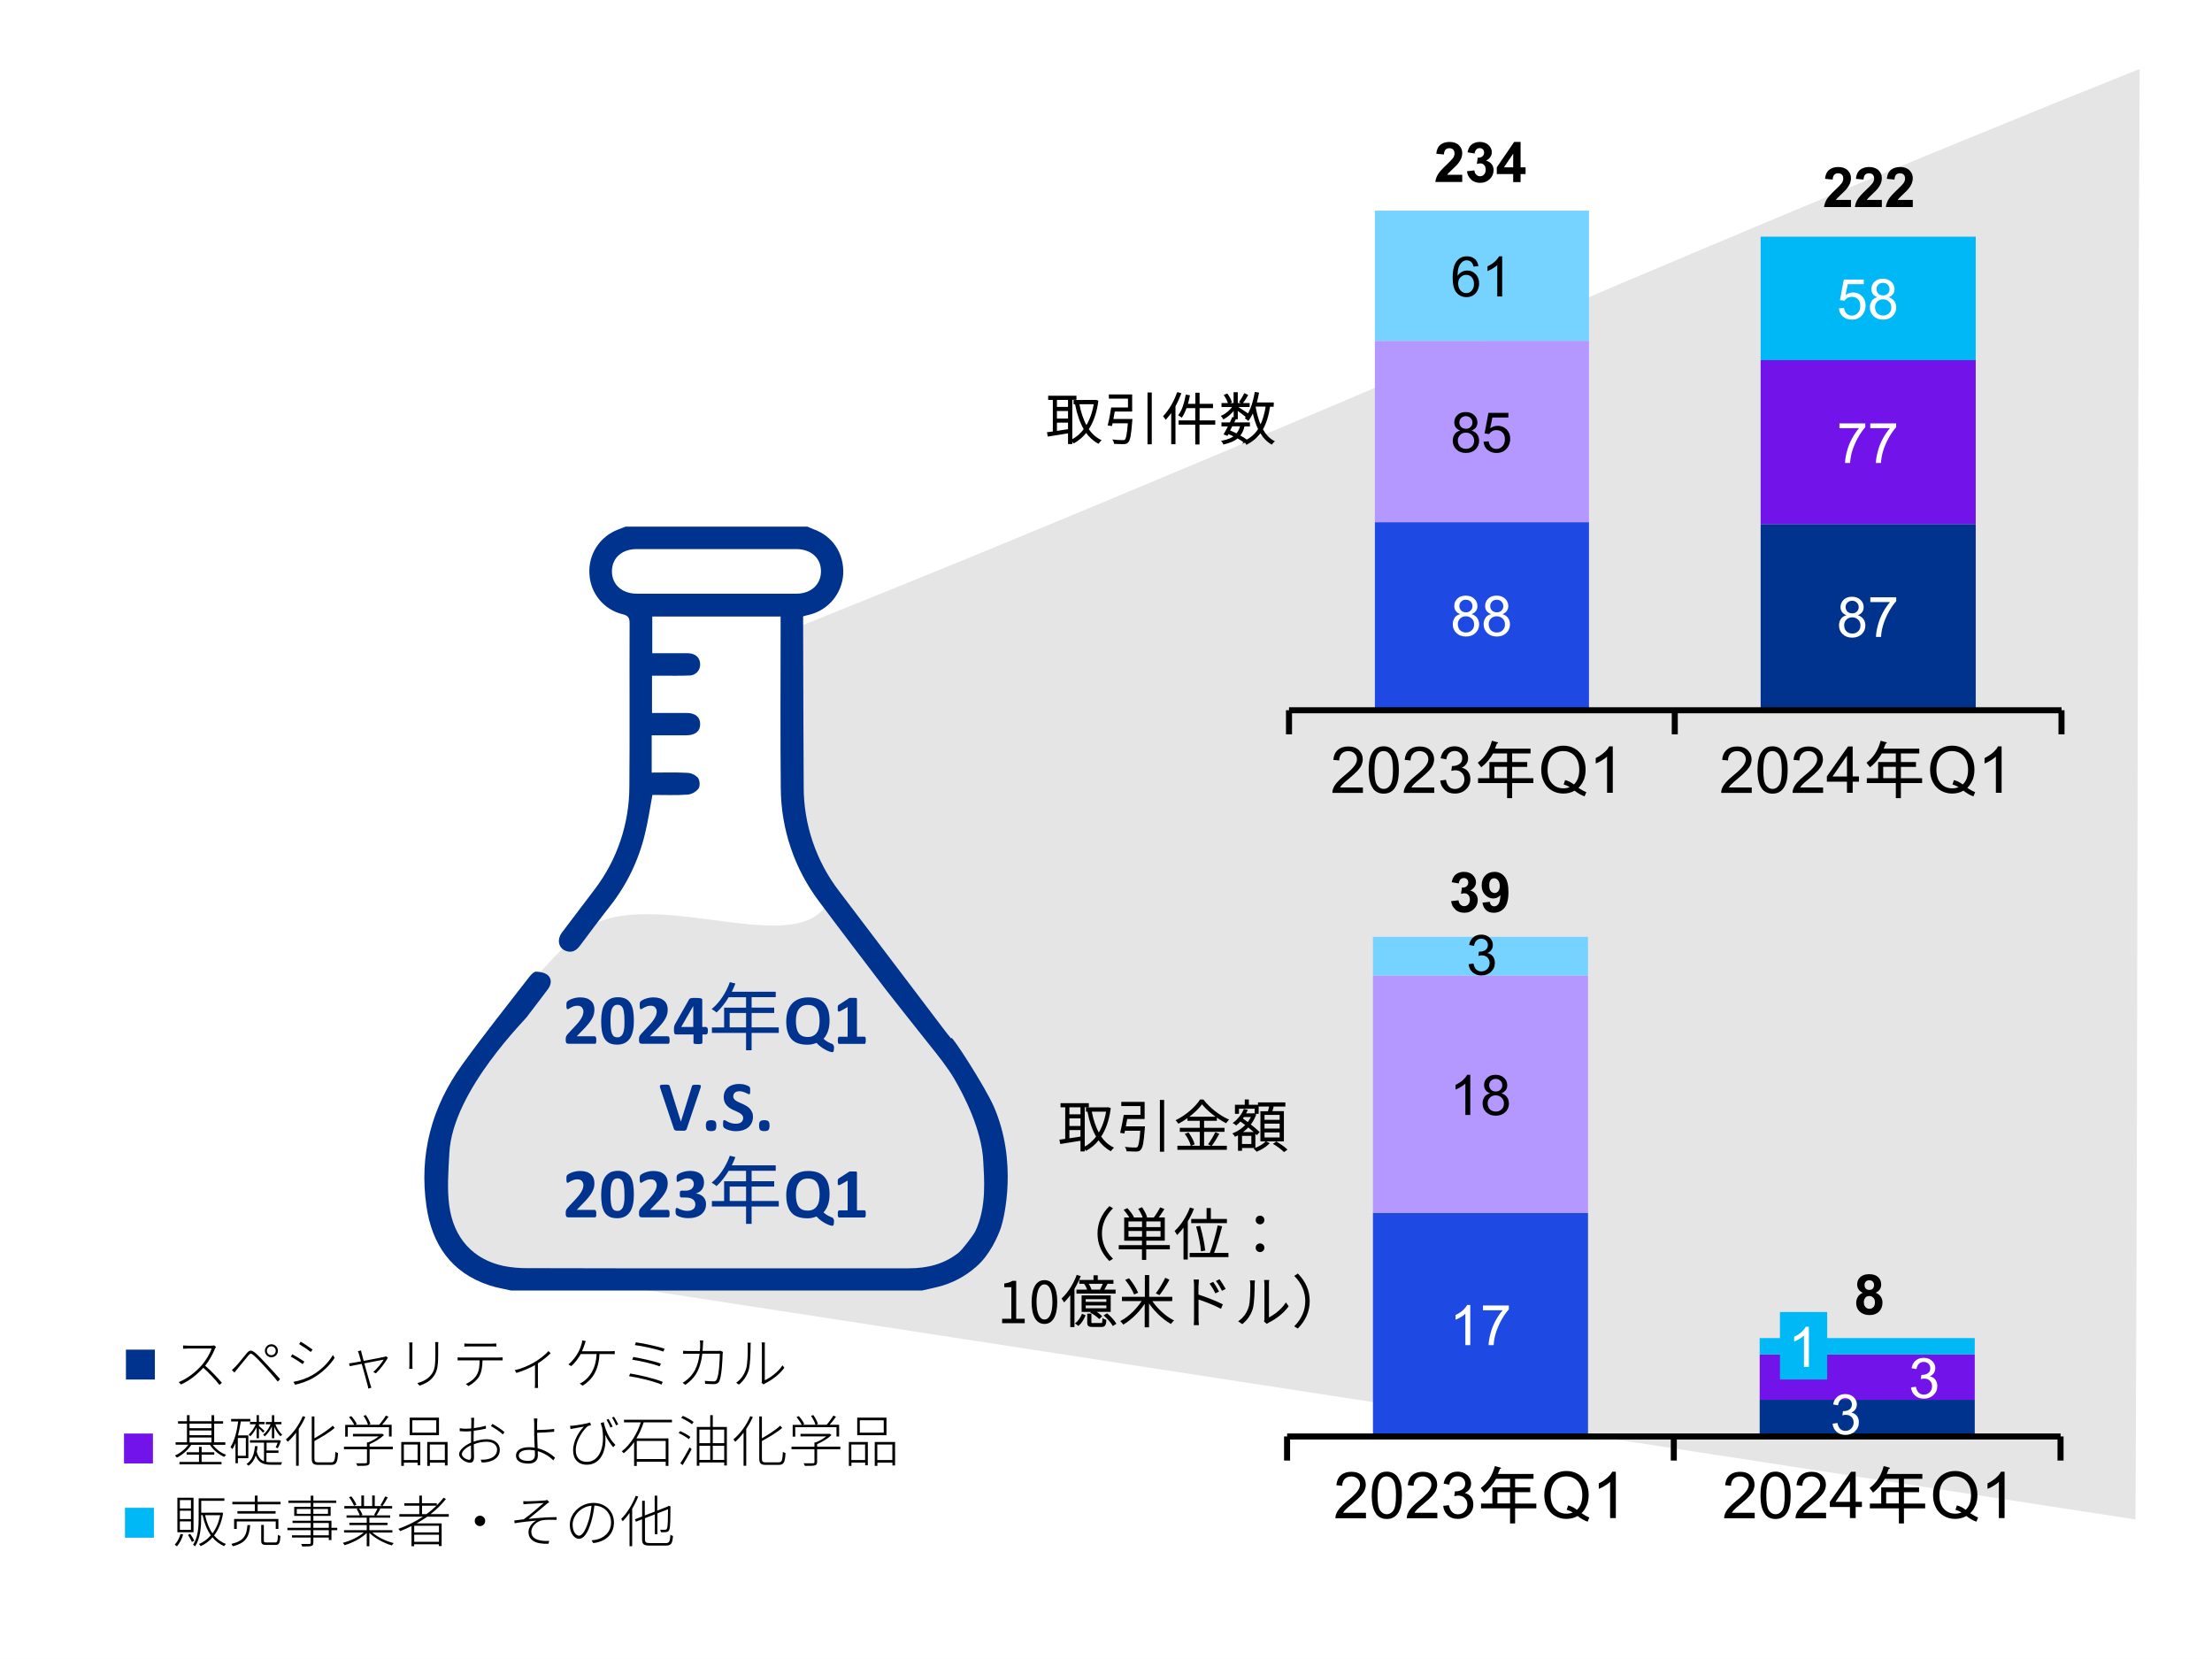 <?xml version="1.0" encoding="UTF-8"?><svg id="_レイヤー_1" xmlns="http://www.w3.org/2000/svg" xmlns:xlink="http://www.w3.org/1999/xlink" viewBox="0 0 275.23 206.42"><rect x="0" y="0" width="275.23" height="206.42" fill="#808080" stroke="none"/><defs><style>.cls-1{fill:#76d2ff;}.cls-1,.cls-2,.cls-3,.cls-4,.cls-5,.cls-6,.cls-7,.cls-8,.cls-9,.cls-10,.cls-11,.cls-12{stroke-width:0px;}.cls-2{fill:#00b8f5;}.cls-13{clip-path:url(#clippath-33);}.cls-3{fill:#000;}.cls-14{clip-path:url(#clippath-32);}.cls-4{fill:#b497ff;}.cls-5,.cls-10{fill:#00338d;}.cls-5,.cls-12{fill-rule:evenodd;}.cls-15{clip-path:url(#clippath-25);}.cls-6{fill:#1e49e2;}.cls-7{fill:none;}.cls-8{fill:#7213ea;}.cls-9{fill:#e5e5e5;}.cls-16{clip-path:url(#clippath-34);}.cls-17{clip-path:url(#clippath-36);}.cls-18{clip-path:url(#clippath-24);}.cls-19{clip-path:url(#clippath-30);}.cls-20{clip-path:url(#clippath-22);}.cls-21{clip-path:url(#clippath-31);}.cls-11{fill:#fff;}.cls-22{clip-path:url(#clippath-29);}.cls-23{clip-path:url(#clippath-23);}.cls-12{fill:#e5e5e5;}.cls-24{clip-path:url(#clippath-35);}</style><clipPath id="clippath-22"><polyline class="cls-7" points="-302.45 752.81 309.79 752.81 309.79 -106.03 -302.45 -106.03 -302.45 752.81"/></clipPath><clipPath id="clippath-23"><polyline class="cls-7" points="52.03 160.61 125.59 160.61 125.59 64.97 52.03 64.97 52.03 160.61"/></clipPath><clipPath id="clippath-24"><polyline class="cls-7" points="-302.45 752.81 309.79 752.81 309.79 -106.03 -302.45 -106.03 -302.45 752.81"/></clipPath><clipPath id="clippath-25"><polyline class="cls-7" points="-302.45 752.81 309.79 752.81 309.79 -106.03 -302.45 -106.03 -302.45 752.81"/></clipPath><clipPath id="clippath-29"><polyline class="cls-7" points="205.15 60.65 259.75 60.65 259.75 49.49 205.15 49.49 205.15 60.65"/></clipPath><clipPath id="clippath-30"><polyline class="cls-7" points="205.15 42.65 259.75 42.65 259.75 31.49 205.15 31.49 205.15 42.65"/></clipPath><clipPath id="clippath-31"><polyline class="cls-7" points="-302.45 752.81 309.79 752.81 309.79 -106.03 -302.45 -106.03 -302.45 752.81"/></clipPath><clipPath id="clippath-32"><polyline class="cls-7" points="-302.45 752.81 309.79 752.81 309.79 -106.03 -302.45 -106.03 -302.45 752.81"/></clipPath><clipPath id="clippath-33"><polyline class="cls-7" points="-302.45 752.81 309.79 752.81 309.79 -106.03 -302.45 -106.03 -302.45 752.81"/></clipPath><clipPath id="clippath-34"><polyline class="cls-7" points="-302.45 752.81 309.79 752.81 309.79 -106.03 -302.45 -106.03 -302.45 752.81"/></clipPath><clipPath id="clippath-35"><polyline class="cls-7" points="-302.45 752.81 309.79 752.81 309.79 -106.03 -302.45 -106.03 -302.45 752.81"/></clipPath><clipPath id="clippath-36"><polyline class="cls-7" points="156.91 141.77 211.51 141.77 211.51 130.61 156.91 130.61 156.91 141.77"/></clipPath></defs><polyline class="cls-11" points="-302.45 752.81 309.79 752.81 309.79 -106.03 -302.45 -106.03 -302.45 752.81"/><g class="cls-20"><path class="cls-12" d="M99.68,77.86c56.48-22.56,110.07-46.72,166.55-69.28-.31,59.63-.21,120.85-.52,180.48l-207.84-31.99c-9.84-13.65,6.39-34.33,14.23-40.95,3.87-3.26,10.36-2.47,16.46-1.67,6.26.82,12.12,1.64,14.35-1.93-1.73-3.99-8.55-14.47-3.23-34.66"/></g><path class="cls-3" d="M95,172.26l.2-.13c.82-.4,1.77-1.09,2.39-1.94l-.22-.31c-.57.86-1.52,1.54-2.21,1.86v-4.24c0-.24,0-.39.02-.47h-.41c0,.08.03.23.03.47v4.23c0,.11-.01.23-.04.32l.24.21ZM91.93,172.29c.58-.46,1.03-1.13,1.24-1.86.19-.7.22-2.2.22-2.94,0-.16.01-.31.03-.42h-.42c.03.13.04.26.04.42,0,.74,0,2.17-.21,2.83-.22.72-.66,1.33-1.23,1.73l.33.23ZM89.69,168.07c-.09,0-.2.02-.4.02h-1.87c.02-.24.04-.5.05-.77,0-.17.01-.38.03-.53h-.42c.03.16.04.38.04.54,0,.27-.01.52-.04.77h-1.35c-.27,0-.51-.01-.73-.03v.39c.22-.02.44-.02.74-.02h1.31c-.2,1.68-.81,2.6-1.52,3.19-.17.15-.41.33-.59.42l.33.26c1.1-.75,1.87-1.77,2.12-3.88h2.17c0,.74-.08,2.64-.39,3.23-.08.17-.22.22-.41.22-.31,0-.67-.03-1.06-.07l.04.37c.38.03.77.04,1.09.04s.52-.09.66-.35c.32-.65.4-2.71.42-3.33,0-.1.02-.2.04-.33l-.27-.13ZM78.41,170.9l-.14.33c1.13.17,3.12.63,4.04,1.05l.15-.34c-.95-.4-2.9-.86-4.05-1.04ZM78.8,168.85l-.14.33c.96.14,2.61.51,3.42.83l.15-.34c-.87-.33-2.51-.66-3.44-.83ZM79.12,167.03l-.13.33c.95.13,2.69.49,3.55.81l.15-.35c-.88-.31-2.67-.68-3.56-.8ZM72.42,168.12c.14-.31.23-.58.31-.81.04-.15.1-.3.15-.45l-.44-.08c-.01.18-.04.33-.08.46-.08.27-.2.63-.39.99-.22.42-.75,1.18-1.25,1.53l.36.22c.4-.32.89-.98,1.18-1.5h1.97c-.09,1.96-.95,2.89-1.59,3.38-.15.11-.34.23-.51.29l.38.26c1.16-.74,1.98-1.85,2.08-3.93h1.29c.16,0,.42,0,.61.01v-.4c-.18.04-.44.04-.61.04h-3.45ZM68.23,168.11c-.35.44-1.11,1.02-1.79,1.42-.59.34-1.51.77-2.39.95l.2.35c.88-.26,1.75-.66,2.32-.97v2.32c0,.19-.01.43-.03.52h.41c-.01-.08-.02-.33-.02-.52v-2.54c.63-.4,1.26-.92,1.59-1.27l-.29-.26ZM57.5,168.91c-.22,0-.38,0-.56-.02v.38c.19-.01.35-.01.56-.01h2.18c-.01.7-.06,1.32-.38,1.84-.27.46-.78.86-1.34,1.11l.33.25c.57-.3,1.09-.77,1.35-1.22.29-.54.38-1.21.4-1.98h2.01c.16,0,.35,0,.49.01v-.38c-.16.01-.35.02-.49.02h-4.55ZM61.17,167.53c.17,0,.4,0,.59.02v-.39c-.18.02-.42.03-.59.03h-2.83c-.22,0-.38-.01-.56-.03v.39c.16-.01.35-.02.57-.02h2.82ZM54.14,166.99c.02.15.03.34.03.54v.97c0,1.45-.08,2.04-.59,2.64-.43.52-1.05.79-1.66.96l.29.31c.51-.17,1.19-.46,1.63-1.02.49-.61.68-1.11.68-2.88v-.98c0-.2,0-.39.02-.54h-.42ZM50.91,167.04c.02.12.03.36.03.48v2.31c0,.19-.01.39-.03.49h.42c-.01-.1-.02-.31-.02-.49v-2.31c0-.13,0-.36.02-.48h-.42ZM48.04,168.76l-.22.07c-.21.05-1.52.31-2.57.5-.12-.43-.21-.77-.24-.9-.04-.17-.07-.31-.09-.4l-.4.1c.06.08.1.2.15.38.03.11.13.45.25.88-.48.09-.85.16-.95.17-.2.03-.36.06-.54.08l.09.35,1.49-.29c.28,1.02.64,2.34.72,2.62.04.16.08.31.08.45l.4-.1c-.05-.12-.09-.28-.14-.42-.08-.26-.45-1.59-.74-2.61,1.08-.22,2.25-.45,2.41-.47-.26.45-.82,1.13-1.29,1.54l.32.17c.47-.44,1.2-1.37,1.49-1.95l-.22-.16ZM36.38,168.5l-.2.3c.4.2,1.17.7,1.48.93l.21-.31c-.27-.19-1.11-.71-1.49-.91ZM36.51,171.94l.21.36c.66-.15,1.59-.45,2.29-.87,1.1-.65,2.04-1.56,2.63-2.48l-.22-.35c-.57.97-1.45,1.86-2.59,2.52-.67.39-1.56.69-2.32.82ZM37.41,166.94l-.19.3c.38.22,1.15.74,1.45.98l.22-.3c-.27-.2-1.09-.76-1.48-.98ZM28.84,170.45l.33.33c.1-.12.24-.31.38-.47.33-.39.97-1.2,1.34-1.63.26-.31.34-.32.66-.06.33.27.9.88,1.4,1.43.47.53,1.11,1.2,1.61,1.86l.29-.31c-.51-.6-1.2-1.34-1.67-1.84-.45-.49-1.05-1.13-1.45-1.45-.47-.38-.7-.33-1.04.08-.41.49-1.05,1.31-1.39,1.66-.17.17-.29.28-.45.42ZM32.96,168.07c0,.45.36.81.81.81s.81-.36.81-.81-.36-.81-.81-.81-.81.36-.81.81ZM33.21,168.07c0-.31.25-.55.55-.55s.55.24.55.55-.24.55-.55.55-.55-.24-.55-.55ZM26.63,167.4c-.09.03-.22.04-.4.04h-2.82c-.22,0-.59-.03-.63-.03v.41s.41-.03.63-.03h2.92c-.19.63-.75,1.53-1.22,2.07-.75.84-1.75,1.66-2.87,2.11l.28.3c1.08-.48,2.02-1.26,2.78-2.08.73.64,1.54,1.53,2.01,2.13l.3-.26c-.48-.57-1.32-1.48-2.08-2.13.5-.61.97-1.49,1.22-2.12l.13-.23-.23-.18Z"/><rect class="cls-10" x="15.67" y="167.93" width="3.6" height="3.72"/><rect class="cls-8" x="15.43" y="178.37" width="3.6" height="3.72"/><path class="cls-3" d="M108.84,179.42v2.97h.33v-.4h1.87v.35h.33v-2.92h-2.52ZM109.16,181.67v-1.93h1.87v1.93h-1.87ZM105.62,182.39h.32v-.4h1.71v.33h.33v-2.9h-2.36v2.97ZM107.64,179.74v1.93h-1.71v-1.93h1.71ZM110.3,176.39h-3.64v2.19h3.64v-2.19ZM109.96,178.26h-2.98v-1.54h2.98v1.54ZM104.56,180h-2.89v-.31c.63-.27,1.34-.7,1.79-1.13l-.22-.17-.08.02h-3.56v.31h3.21c-.35.28-.84.56-1.3.75h-.17v.54h-2.86v.31h2.86v1.61c0,.1-.02.12-.17.14-.15.01-.58.01-1.18,0,.06.1.13.23.16.32.65,0,1.03,0,1.24-.06.21-.06.28-.17.28-.4v-1.61h2.89v-.31ZM98.96,177.58h5.12v1.16h.33v-1.46h-1.18c.26-.29.56-.67.79-1.01l-.33-.13c-.2.34-.56.83-.84,1.14h-1.32l.25-.1c-.09-.29-.33-.76-.58-1.11l-.29.1c.24.34.47.8.56,1.11h-1.59l.19-.1c-.12-.28-.41-.68-.68-.98l-.28.13c.25.29.51.68.65.96h-1.13v1.46h.32v-1.16ZM95.32,181.96c-.42,0-.52-.1-.52-.47v-2.19c.9-.49,1.89-1.07,2.52-1.63l-.24-.28c-.53.51-1.44,1.09-2.28,1.57v-2.72h-.33v5.23c0,.63.2.8.85.8h1.57c.67,0,.78-.37.85-1.47-.1-.02-.24-.09-.33-.16-.05,1.04-.11,1.31-.52,1.31h-1.57ZM93.35,176.21c-.47,1.13-1.27,2.2-2.09,2.88l.22.31c.36-.32.72-.71,1.04-1.14v4.12h.33v-4.58c.31-.47.6-.97.82-1.49l-.32-.1ZM88.69,177.55v-1.47h-.32v1.47h-1.67v4.83h.32v-.41h3.09v.37h.33v-4.79h-1.75ZM90.11,177.88v1.69h-1.42v-1.69h1.42ZM88.37,177.88v1.69h-1.35v-1.69h1.35ZM87.02,179.89h1.35v1.76h-1.35v-1.76ZM88.69,181.65v-1.76h1.42v1.76h-1.42ZM84.76,176.42c.47.22,1.04.54,1.34.79l.2-.28c-.29-.24-.87-.56-1.34-.76l-.2.25ZM84.94,182.29c.35-.56.79-1.34,1.12-1.98l-.25-.22c-.36.69-.83,1.5-1.16,1.98l.29.22ZM85.9,178.79c-.28-.23-.83-.54-1.28-.73l-.18.25c.45.2,1,.53,1.27.76l.19-.28ZM83.61,176.98v-.33h-5.97v.33h2.09c-.42,1.33-1.23,2.72-2.36,3.6l.24.24c.49-.39.92-.86,1.29-1.38v2.96h.33v-.52h3.6v.51h.34v-3.42h-3.98c.38-.63.68-1.31.9-1.99h3.51ZM82.83,179.29v2.25h-3.6v-2.25h3.6ZM76.15,176.39c.17.24.37.65.51.96l.27-.12c-.15-.29-.38-.71-.53-.95l-.25.1ZM74.74,177.07c.06.2.12.4.18.58.42,2.53-.42,4.24-1.91,4.24-.72,0-1.37-.39-1.37-1.45,0-1.34,1.09-2.69,1.51-3,.1-.04.29-.08.38-.11l-.1-.34c-.38.15-1.63.35-2.14.4-.13.01-.27.02-.36.02l.06.4c.14-.03.26-.05.37-.07.29-.06.89-.15,1.29-.23-.57.57-1.34,1.71-1.34,2.98,0,1.06.63,1.76,1.71,1.76,1.78,0,2.49-1.87,2.28-3.72.29.6.62,1.09,1,1.54l.27-.29c-.87-.86-1.29-2.02-1.45-2.83l-.35.11ZM76.23,177.51c-.13-.29-.38-.72-.51-.96l-.25.1c.15.24.36.67.49.97l.27-.11ZM66.83,178.27c.57-.01,1.48-.06,2.12-.12v-.35c-.66.08-1.56.13-2.12.13,0-.32,0-.61,0-.81,0-.17.02-.5.04-.62h-.45c.03.11.05.42.05.62,0,.29,0,.95,0,1.34,0,.45.03,1.1.06,1.67-.22-.04-.45-.06-.69-.06-1.15,0-1.64.48-1.64,1.04,0,.7.64,1,1.57,1,.78,0,1.15-.44,1.15-.97,0-.15,0-.35-.01-.58.77.23,1.47.67,1.94,1.15l.21-.34c-.51-.46-1.27-.95-2.16-1.17-.03-.6-.06-1.29-.06-1.75v-.19ZM66.56,181.03c0,.49-.29.74-.83.74-.77,0-1.18-.26-1.18-.66,0-.43.45-.71,1.27-.71.24,0,.49.03.73.08,0,.22.01.41.01.55ZM61.08,177.44c.45.26,1.14.69,1.49,1.04l.2-.29c-.31-.29-1.04-.77-1.5-1.02l-.18.27ZM58.93,179.13c0-.32,0-.72.02-1.11.53-.06,1.11-.16,1.51-.26v-.36c-.41.12-.97.23-1.5.3.01-.4.02-.74.02-.89,0-.15.01-.28.03-.4h-.4c.02.11.04.28.04.42,0,.12,0,.48-.02.91-.22.01-.42.03-.6.03-.25,0-.47-.01-.83-.06v.36c.25.02.52.04.84.04.17,0,.37-.01.58-.04,0,.38-.01.78-.01,1.1v.33c-.75.33-1.49.91-1.49,1.45s.87,1.05,1.33,1.05c.33,0,.53-.19.53-.7,0-.34-.02-.99-.03-1.59.54-.22,1.04-.32,1.62-.32.67,0,1.28.33,1.28.98,0,.72-.61,1.09-1.25,1.2-.27.06-.56.05-.79.05l.13.35c.21,0,.51-.01.82-.08.86-.2,1.43-.68,1.43-1.52,0-.75-.65-1.29-1.63-1.29-.49,0-1.07.1-1.63.3v-.23ZM58.36,181.63c-.33,0-.89-.33-.89-.7,0-.35.49-.81,1.13-1.09,0,.56.02,1.13.02,1.43,0,.22-.08.37-.26.37ZM53.16,179.42v2.97h.33v-.4h1.87v.35h.33v-2.92h-2.52ZM53.48,181.67v-1.93h1.87v1.93h-1.87ZM49.93,182.39h.32v-.4h1.71v.33h.33v-2.9h-2.36v2.97ZM51.96,179.74v1.93h-1.71v-1.93h1.71ZM54.62,176.39h-3.64v2.19h3.64v-2.19ZM54.28,178.26h-2.98v-1.54h2.98v1.54ZM48.88,180h-2.89v-.31c.63-.27,1.34-.7,1.79-1.13l-.22-.17-.08.02h-3.56v.31h3.21c-.35.28-.84.56-1.3.75h-.17v.54h-2.86v.31h2.86v1.61c0,.1-.02.12-.17.14-.15.01-.58.01-1.18,0,.06.1.13.23.16.32.65,0,1.03,0,1.24-.06.22-.06.28-.17.28-.4v-1.61h2.89v-.31ZM43.28,177.58h5.12v1.16h.33v-1.46h-1.18c.26-.29.56-.67.79-1.01l-.33-.13c-.2.34-.56.83-.84,1.14h-1.32l.25-.1c-.09-.29-.33-.76-.58-1.11l-.29.1c.24.34.47.8.56,1.11h-1.59l.19-.1c-.12-.28-.41-.68-.68-.98l-.28.13c.25.29.51.68.65.96h-1.13v1.46h.32v-1.16ZM39.64,181.96c-.42,0-.52-.1-.52-.47v-2.19c.9-.49,1.89-1.07,2.52-1.63l-.24-.28c-.53.51-1.44,1.09-2.28,1.57v-2.72h-.33v5.23c0,.63.2.8.85.8h1.57c.67,0,.78-.37.85-1.47-.1-.02-.24-.09-.33-.16-.05,1.04-.11,1.31-.52,1.31h-1.57ZM37.67,176.21c-.47,1.13-1.27,2.2-2.09,2.88l.22.31c.36-.32.72-.71,1.04-1.14v4.12h.33v-4.58c.31-.47.6-.97.82-1.49l-.32-.1ZM33.17,180.78h1.48v-.3h-1.48v-.97h1.38c-.08.22-.17.42-.25.58l.26.11c.14-.24.28-.6.4-.93l-.22-.08h-.06s-3.58.01-3.58.01v.3h1.75v2.32c-.42-.16-.72-.51-.9-1.18.05-.22.08-.46.1-.7h-.33c-.07.87-.31,1.75-1.04,2.21l.23.22c.47-.31.74-.75.91-1.27.36.93.94,1.15,1.9,1.15h1.25l.12-.31c-.2,0-1.24,0-1.36,0-.21,0-.4-.01-.58-.04v-1.14ZM30.9,181.44v-2.84h-1.29c.15-.54.26-1.12.35-1.73h1.19v-.32h-2.39v.32h.88c-.17,1.24-.46,2.41-.96,3.18l.24.26c.14-.22.26-.48.38-.75v2.5h.3v-.62h1.31ZM30.59,181.14h-1v-2.22h1v2.22ZM31.11,176.93v.29h.72c-.2.48-.56,1-.88,1.27l.19.23c.28-.27.57-.7.79-1.11v1.35h.29v-1.23c.18.18.42.42.51.54l.19-.22c-.11-.11-.55-.5-.7-.62v-.22h.7v-.29h-.7v-.84h-.29v.84h-.82ZM33.83,178.96h.3v-1.43c.19.47.48.93.77,1.18l.22-.22c-.34-.25-.67-.77-.86-1.27h.76v-.29h-.89v-.84h-.3v.84h-.76v.29h.6c-.21.5-.56,1.02-.92,1.27l.19.23c.34-.29.67-.76.89-1.24v1.48ZM28.04,179.76v-.3h-1.39v-2.32h1.11v-.3h-1.11v-.75h-.33v.75h-2.73v-.76h-.33v.76h-1.11v.3h1.11v2.32h-1.41v.3h1.59c-.41.56-1.06,1.09-1.67,1.34l.24.26c.65-.31,1.38-.93,1.79-1.59h2.32c.4.63,1.1,1.22,1.78,1.5l.23-.26c-.63-.22-1.27-.7-1.66-1.24h1.57ZM23.58,177.99h2.73v.59h-2.73v-.59ZM26.31,177.14v.56h-2.73v-.56h2.73ZM23.58,178.86h2.73v.61h-2.73v-.61ZM25.09,181h1.57v-.3h-1.57v-.68h-.33v.68h-1.54v.3h1.54v.9h-2.43v.3h5.23v-.3h-2.47v-.9Z"/><rect class="cls-2" x="15.55" y="187.61" width="3.6" height="3.72"/><path class="cls-3" d="M80.87,192c-.51,0-.62-.11-.62-.5v-2.6l1.23-.47v2.47h.32v-2.6l1.32-.51c0,1.16-.03,2.07-.1,2.31-.06.2-.14.24-.28.24-.1,0-.38,0-.6,0,.05.08.08.21.1.31.19,0,.48,0,.66-.02.2-.02.36-.13.42-.42.08-.3.1-1.39.1-2.69l.02-.07-.23-.1-.07.06-.06.04-1.3.51v-1.86h-.32v1.99l-1.23.47v-1.82h-.33v1.95l-.9.35.12.3.77-.3v2.46c0,.66.22.81.96.81h1.99c.71,0,.82-.29.9-1.2-.1-.02-.24-.08-.32-.15-.06.83-.13,1.04-.57,1.04h-2.01ZM79.1,186.12c-.42,1.09-1.09,2.17-1.81,2.87l.2.29c.29-.3.58-.65.84-1.04v4.15h.33v-4.66c.29-.48.54-.99.75-1.52l-.31-.09ZM73.82,192c1.57-.18,2.57-1.12,2.57-2.56,0-1.33-1-2.44-2.56-2.44s-2.93,1.27-2.93,2.72c0,1.12.61,1.75,1.13,1.75.57,0,1.1-.65,1.52-2.09.19-.63.33-1.36.41-2.05,1.32.06,2.07,1.01,2.07,2.1,0,1.29-.97,1.96-1.86,2.15-.15.03-.36.06-.56.08l.21.34ZM73.2,189.31c-.39,1.3-.84,1.77-1.15,1.77s-.8-.4-.8-1.38c0-1.03.93-2.23,2.35-2.35-.07.66-.2,1.35-.39,1.96ZM65.11,186.78l.02.39c.11-.01.3-.03.48-.04.31-.02,1.71-.09,2.02-.11-.44.39-1.64,1.44-2.47,2.02-.34.04-.79.1-1.17.15l.04.34c.9-.15,1.91-.26,2.71-.33-.42.19-.98.74-.98,1.42,0,1.01.86,1.53,2.49,1.46l.08-.36c-.25.02-.54.03-.96-.03-.63-.1-1.26-.34-1.26-1.11,0-.7.72-1.33,1.42-1.43.4-.06,1.04-.07,1.73-.04v-.34c-1.08,0-2.37.1-3.49.22.6-.47,1.78-1.46,2.3-1.9l.27-.19-.24-.26c-.08.02-.19.04-.31.06-.38.04-1.88.1-2.18.1-.2,0-.35,0-.49-.02ZM59.07,189.24c0,.36.29.65.65.65s.65-.29.65-.65-.29-.65-.65-.65-.65.29-.65.65ZM55.84,188.71v-.31h-2.27c.72-.56,1.37-1.19,1.91-1.88l-.28-.17c-.26.33-.54.65-.85.95v-.26h-1.85v-.95h-.33v.95h-1.86v.31h1.86v1.05h-2.48v.31h2.93c-.93.62-1.98,1.13-3.05,1.52l.23.28c.47-.18.94-.4,1.4-.63v2.51h.33v-.24h3.08v.22h.34v-2.82h-3.11c.46-.26.9-.54,1.32-.83h2.67ZM51.54,191.84v-.88h3.08v.88h-3.08ZM54.62,190.67h-3.08v-.83h3.08v.83ZM52.51,188.4v-1.05h1.8c-.39.38-.8.72-1.25,1.05h-.55ZM48.82,190.69v-.3h-2.86v-.63h2.25v-.29h-2.25v-.63h2.59v-.29h-1.71c.16-.23.33-.53.48-.81l-.16-.05h1.63v-.3h-2.16v-1.31h-.32v1.31h-1.02v-1.31h-.33v1.31h-2.12v.3h1.79l-.27.07c.17.24.33.56.4.79h-1.64v.29h2.51v.63h-2.16v.29h2.16v.63h-2.82v.3h2.44c-.64.56-1.7,1.05-2.6,1.28.07.07.17.19.22.29.97-.28,2.1-.85,2.76-1.52v1.66h.33v-1.68c.67.68,1.82,1.29,2.8,1.57.05-.09.15-.22.22-.29-.93-.23-2-.73-2.64-1.31h2.48ZM46.97,187.69c-.11.25-.29.58-.42.81l.17.06h-1.84l.22-.06c-.07-.22-.24-.55-.42-.8h2.3ZM47.92,186.2c-.14.32-.39.79-.59,1.09l.27.1c.2-.29.45-.72.65-1.09l-.33-.1ZM44.35,187.24c-.1-.29-.37-.73-.63-1.05l-.29.1c.25.33.51.79.62,1.07l.29-.12ZM41.96,190.1h-.72v-.88h-2.25v-.6h2.15v-1.13h-2.15v-.49h2.85v-.29h-2.85v-.61h-.33v.61h-2.78v.29h2.78v.49h-2.05v1.13h2.05v.6h-2.26v.28h2.26v.6h-2.9v.29h2.9v.64h-2.33v.28h2.33v.63c0,.13-.04.17-.17.17-.11,0-.54.01-1.01,0,.05.09.1.22.12.31.58,0,.93,0,1.13-.06.18-.06.26-.15.26-.43v-.62h1.92v.32h.33v-1.24h.72v-.29ZM40.81,187.76v.6h-1.82v-.6h1.82ZM36.93,188.36v-.6h1.73v.6h-1.73ZM38.99,189.5h1.92v.6h-1.92v-.6ZM40.91,191.03h-1.92v-.64h1.92v.64ZM32.05,186.86v-.77h-.34v.77h-2.8v.32h2.8v.84h-2.17v.31h4.75v-.31h-2.23v-.84h2.85v-.32h-2.85ZM33.18,191.92c-.29,0-.35-.03-.35-.22v-1.96h-.33v1.96c0,.43.15.53.67.53h1.09c.48,0,.58-.22.63-1.12-.1-.03-.24-.08-.31-.14-.03.83-.07.95-.34.95h-1.05ZM34.64,190.24v-1.24h-5.51v1.24h.33v-.93h4.85v.93h.33ZM30.79,189.76c-.1,1.27-.45,1.99-2,2.34l.19.29c1.63-.4,2.03-1.2,2.15-2.63h-.34ZM27.56,188.21h-.06s-2.46.01-2.46.01v-1.48h2.88v-.31h-3.2v2.47c0,1.02-.06,2.35-.7,3.31l.26.19c.66-1,.75-2.45.75-3.51v-.37h.18c.21.99.54,1.84,1.02,2.51-.42.5-.93.86-1.47,1.08l.21.27c.54-.24,1.04-.6,1.47-1.09.39.47.86.83,1.44,1.09l.23-.27c-.59-.23-1.08-.59-1.47-1.06.53-.69.93-1.61,1.12-2.8l-.21-.06ZM27.4,188.53c-.19.92-.52,1.68-.96,2.26-.43-.61-.73-1.38-.92-2.26h1.88ZM23.39,190.98c.19.28.39.65.49.88l.29-.15c-.09-.23-.31-.58-.5-.85l-.27.12ZM22.46,190.86c-.14.51-.4,1-.72,1.34l.28.2c.32-.36.61-.91.77-1.47l-.32-.07ZM24.08,186.36h-2.01v4.29h2.01v-4.29ZM23.76,190.36h-1.38v-1.06h1.38v1.06ZM23.76,189.01h-1.38v-1.04h1.38v1.04ZM23.76,187.69h-1.38v-1.04h1.38v1.04Z"/><g class="cls-23"><path class="cls-5" d="M79.25,73.87c-1.87,0-3.12-1.14-3.11-2.81.02-1.64,1.24-2.74,3.08-2.74h19.82c1.89,0,3.13,1.12,3.11,2.8-.02,1.63-1.25,2.75-3.08,2.75h-19.83ZM118.33,129.19c-.33-.4-.54-.65-.74-.92-4.38-5.79-8.77-11.58-13.17-17.37-2.89-3.76-4.45-8.38-4.42-13.12-.04-6.72-.05-13.43-.07-20.15v-.94c.29-.08.51-.15.76-.2,2.36-.57,4.07-2.61,4.23-5.04.12-2.6-1.31-4.75-3.71-5.61-.25-.09-.49-.21-.74-.31h-22.64c-.31.12-.62.24-.93.36-2.27.86-3.72,3.1-3.56,5.52.11,2.4,1.78,4.44,4.11,5.01.76.18.89.49.89,1.18-.03,6.78.03,13.56-.03,20.33-.02,4.58-1.52,9.04-4.29,12.69-1.35,1.81-2.74,3.59-4.09,5.4-.7.94-.42,2.02.57,2.33.74.23,1.25-.13,1.67-.69,1.25-1.66,2.48-3.33,3.76-4.95,2.07-2.63,3.54-5.69,4.32-8.95.39-1.57.62-3.19.93-4.85,1.45,0,2.93.06,4.4-.04.53-.06,1.01-.34,1.34-.76.21-.31.17-1.03-.08-1.34-.35-.37-.83-.59-1.33-.61-1.46-.08-2.93-.03-4.42-.03v-4.64h4.3c1.11,0,1.73-.5,1.73-1.38.01-.88-.59-1.4-1.69-1.4h-4.3v-4.64h1.07c1.17,0,2.35.03,3.52-.02h.11c.74-.03,1.32-.66,1.29-1.41-.01-.8-.56-1.31-1.45-1.36h-4.51v-4.57h15.97v1.17c0,6.72-.05,13.43.02,20.15.02,5.12,1.7,10.08,4.79,14.17,2.77,3.72,5.6,7.4,8.4,11.09.29.39,4.94,6.25,5.38,6.8,1.01,1.25,2.25,2.83,3.01,4.13,1.19,2.04,3.46,6.37,3.62,10.35.08,1.84.48,5.59-1.01,8.66-.23.48-1.66,2.32-2.02,2.6-1.82,1.47-3.95,1.98-6.23,1.98h-23.99c-7.81,0-15.63.01-23.45-.02-1.02.01-2.04-.08-3.03-.28-3.73-.81-6.2-3.45-6.73-7.56-.27-2.12-.09-4.31.02-6.46.39-7.92,9.96-17.09,9.73-17.07.92-1.21,1.75-2.28,2.56-3.37.41-.56.48-1.25-.02-1.7-.36-.32-.99-.45-1.48-.45-.28,0-.62.37-.84.65-2.79,3.62-5.66,7.18-8.33,10.9-3.81,5.26-5.4,11.19-4.47,17.62.68,4.75,3.08,8.3,7.84,9.86.87.29,1.79.43,2.68.64h51.15c.65-.15,1.31-.28,1.96-.45,1.77-.43,3.41-1.3,4.78-2.51,1.66-1.42,2.69-3.73,3.08-4.88.41-1.24,2.08-8.21-.89-15.04-1.06-2.43-5.26-8.95-5.28-8.53v.02Z"/></g><path class="cls-10" d="M86.27,127.78h-1.51l1.5-2.61h0v2.61ZM88,127.89l-.12-.11h-.5v-3.42l-.04-.08-.14-.06c-.06-.02-.15-.03-.25-.04-.11,0-.23-.01-.38-.01-.14,0-.25,0-.35,0s-.18.02-.24.03l-.15.05-.07.07-1.77,3.12-.07.16-.04.16-.02.19c0,.07,0,.15,0,.24,0,.11,0,.21.02.27l.05.16.08.07.11.02h2.17v1.03l.02.08.09.05.17.03c.07,0,.16.01.27.01.11,0,.2,0,.27-.01l.17-.03.09-.05.03-.08v-1.03h.5l.13-.12c.03-.08.05-.19.05-.34,0-.17-.02-.29-.05-.36ZM83.3,129.19l-.04-.14-.06-.08-.08-.03h-2.24l.66-.68c.33-.33.6-.62.8-.87.2-.25.36-.48.47-.69.11-.21.18-.4.22-.58s.05-.36.05-.54c0-.21-.04-.41-.11-.59-.07-.18-.18-.34-.33-.47s-.33-.24-.55-.31c-.22-.07-.48-.11-.78-.11-.19,0-.37.02-.54.05s-.33.08-.47.13c-.14.05-.26.1-.36.16-.1.05-.17.1-.2.13l-.08.09-.04.09-.02.12v.17c0,.1,0,.18,0,.25l.03.17.05.09.07.03.16-.07c.07-.04.15-.09.25-.15.1-.05.22-.1.35-.15.13-.04.29-.07.46-.07.12,0,.23.02.32.05.09.04.17.09.23.15l.14.23c.03.09.05.18.05.27,0,.11-.01.22-.04.33-.02.12-.07.25-.14.38-.07.14-.16.29-.28.46-.12.17-.28.35-.47.56l-.98,1.05-.14.17-.09.16-.05.18c0,.07-.01.15-.01.25,0,.1,0,.19.02.25l.06.15.11.07.17.02h3.27l.08-.02.06-.08.03-.15v-.22s0-.21,0-.21ZM77.69,127.68c-.01.18-.03.35-.06.5-.03.15-.06.28-.11.39s-.1.2-.17.28l-.23.17c-.09.04-.19.05-.3.05-.15,0-.28-.03-.39-.09-.11-.06-.2-.17-.27-.33-.07-.16-.12-.37-.15-.63s-.05-.6-.05-1c0-.33.01-.62.04-.87.03-.25.07-.46.14-.62.07-.17.16-.29.27-.38.11-.08.25-.13.43-.13.1,0,.19.01.27.04l.22.13c.06.06.12.15.17.25.05.11.08.23.11.39.03.15.05.33.07.54.01.21.02.44.02.71,0,.22,0,.43-.01.61ZM78.78,125.78c-.06-.36-.16-.67-.31-.92-.15-.25-.35-.44-.61-.58-.26-.13-.58-.2-.97-.2s-.7.07-.97.21c-.27.14-.48.34-.65.59-.17.26-.29.57-.36.94-.07.37-.11.78-.11,1.23s.03.87.09,1.23c.06.36.17.67.31.92.15.25.35.44.61.58.25.13.58.2.97.2s.71-.07.97-.21c.27-.14.48-.34.65-.59.17-.26.28-.57.36-.94s.11-.78.11-1.23-.03-.87-.09-1.23ZM74.18,129.19l-.04-.14-.06-.08-.08-.03h-2.24l.66-.68c.33-.33.6-.62.8-.87.2-.25.36-.48.47-.69.11-.21.18-.4.22-.58s.05-.36.05-.54c0-.21-.04-.41-.11-.59-.07-.18-.18-.34-.33-.47s-.33-.24-.55-.31c-.22-.07-.48-.11-.78-.11-.19,0-.37.02-.54.05s-.33.08-.47.13c-.14.05-.26.1-.36.16-.1.05-.17.1-.2.13l-.08.09-.04.09-.02.12v.17c0,.1,0,.18,0,.25l.03.17.05.09.07.03.16-.07c.07-.04.15-.09.25-.15.1-.05.22-.1.35-.15.13-.04.29-.07.46-.07.12,0,.23.02.32.05.09.04.17.09.23.15l.14.23c.03.09.05.18.05.27,0,.11-.01.22-.04.33-.02.12-.07.25-.14.38-.07.14-.16.29-.28.46-.12.17-.28.35-.47.56l-.98,1.05-.14.17-.09.16-.05.18c0,.07-.01.15-.01.25,0,.1,0,.19.02.25l.06.15.11.07.17.02h3.27l.08-.02.06-.08.03-.15v-.22s0-.21,0-.21Z"/><g class="cls-18"><path class="cls-10" d="M96.77,127.96h-3.38v-2.04h2.81v-.41h-2.81v-1.56h3v-.41h-5.55c.17-.34.34-.7.49-1.07l-.44-.11c-.46,1.25-1.23,2.42-2.12,3.19.12.06.31.2.39.27.52-.5,1.03-1.13,1.45-1.86h2.36v1.56h-2.73v2.46h-1.52v.42h4.25v2.16h.43v-2.16h3.38v-.42ZM90.66,127.96v-2.04h2.3v2.04h-2.3Z"/><path class="cls-10" d="M96.77,127.96v-.13h-3.25v-1.79h2.81v-.67h-2.81v-1.3h3s0-.54,0-.54v-.13h-5.67v.13l.11.06c.17-.34.35-.71.49-1.08l.05-.14-.58-.14-.11-.03-.04.11c-.45,1.23-1.22,2.39-2.09,3.13l-.14.12.16.09c.1.05.29.19.36.25l.09.08.09-.08c.53-.5,1.04-1.15,1.47-1.89l-.11-.06v.13h2.23v1.3h-2.73v2.46h-1.52v.68h4.25v2.16h.69v-2.16h3.38v-.68h-.13v.13h-.13v.29h-3.38v2.16h-.17v-2.16h-4.25v-.17h1.52s0-2.46,0-2.46h2.73v-1.81h-2.56l-.04.06c-.42.72-.92,1.35-1.43,1.83l.09.09.08-.1c-.09-.08-.28-.21-.41-.29l-.06.11.08.1c.91-.78,1.69-1.97,2.16-3.24l-.12-.04-.03.12.44.11.03-.12-.12-.05c-.14.36-.31.72-.48,1.06l-.1.19h5.63v.16h-3v1.81h2.81v.16h-2.81v2.3h3.5v-.13h-.13.13ZM90.66,127.96h.13v-1.92h2.04v1.79h-2.17v.13h.13-.13v.13h2.42v-2.3h-2.55v2.3h.13v-.13Z"/></g><path class="cls-10" d="M101.92,127.8c-.05.24-.13.46-.25.64s-.27.33-.46.43c-.19.11-.43.16-.71.16s-.52-.05-.71-.14c-.19-.09-.34-.23-.45-.4s-.19-.39-.24-.64-.07-.53-.07-.84c0-.26.02-.51.07-.75.05-.24.13-.45.25-.63s.27-.32.46-.43.43-.16.71-.16.52.05.7.14.34.23.45.4c.11.17.19.38.24.63s.07.51.07.81c0,.28-.02.53-.07.78ZM103.72,130.11l-.07-.16-.13-.07c-.06-.02-.13-.05-.23-.09-.1-.04-.21-.1-.35-.18s-.3-.2-.48-.36c.12-.12.23-.26.32-.42s.17-.33.24-.52.11-.4.15-.62c.03-.22.05-.46.05-.72,0-.49-.06-.92-.17-1.28-.12-.36-.29-.66-.51-.89-.22-.24-.5-.41-.83-.53-.33-.11-.7-.17-1.13-.17-.45,0-.85.07-1.19.21-.34.14-.63.33-.86.59-.23.26-.41.57-.52.94s-.18.78-.18,1.24c0,.51.05.94.17,1.31.11.37.27.67.49.91s.49.41.82.52c.33.11.71.17,1.16.17.23,0,.45-.02.64-.07.19-.05.36-.1.49-.16.16.18.34.35.53.49.19.14.37.26.56.36s.35.17.51.23c.16.05.28.08.38.08l.07-.02.06-.07.04-.15c0-.06.02-.15.02-.25,0-.13,0-.23-.02-.31Z"/><path class="cls-10" d="M107.73,129.23l-.04-.14-.06-.08-.07-.02h-.93v-4.7l-.02-.07-.07-.04-.16-.02c-.07,0-.16,0-.27,0-.09,0-.17,0-.22,0h-.14s-.09.03-.09.03l-.05.03-1.22.79-.08.07-.05.08-.02.12v.17c0,.11,0,.2,0,.26l.05.13.1.03.17-.06.91-.51v3.7h-1.06l-.07.02-.05.08-.04.14v.21s0,.21,0,.21l.04.14.06.07.07.02h3.14l.07-.02.05-.07.04-.14v-.21s0-.21,0-.21Z"/><path class="cls-10" d="M87.14,135.43c.04-.1.06-.18.07-.25l-.03-.14-.15-.06c-.08,0-.18-.01-.31-.01s-.25,0-.33,0l-.18.04-.09.07-.04.12-1.36,4.36h0l-1.38-4.39-.05-.11-.09-.07-.18-.03c-.08,0-.18,0-.32,0-.16,0-.28,0-.37.01l-.19.06-.04.14c0,.06.03.15.06.25l1.69,5.04.04.09.06.06.09.04.14.03h.21c.08.01.18.01.3.01.15,0,.26,0,.36,0,.09,0,.16-.01.22-.03l.11-.07.06-.12,1.7-5.04Z"/><path class="cls-10" d="M88.99,139.52c-.09-.09-.26-.14-.5-.14s-.42.05-.52.14c-.1.09-.14.28-.14.55,0,.26.05.43.14.53.09.09.26.14.51.14s.42-.05.51-.14c.09-.09.14-.28.14-.55s-.05-.44-.14-.53Z"/><path class="cls-10" d="M93.57,138.38c-.07-.17-.16-.31-.28-.44-.11-.12-.24-.23-.39-.32s-.3-.17-.45-.24-.3-.14-.45-.2-.28-.13-.39-.2c-.12-.07-.21-.15-.28-.25-.07-.09-.1-.2-.1-.33l.05-.24.14-.2c.06-.05.14-.1.24-.13.09-.03.2-.05.33-.05.16,0,.31.02.44.06.13.04.25.08.36.13.1.05.19.09.26.13l.15.06.08-.03.04-.08.02-.15v-.22s0-.19,0-.19l-.02-.13-.03-.08-.06-.07s-.09-.07-.18-.11-.2-.08-.31-.12-.24-.06-.38-.08c-.14-.02-.27-.03-.4-.03-.26,0-.51.03-.74.1-.23.07-.43.17-.61.31-.17.14-.31.31-.41.51-.1.21-.15.45-.15.72,0,.24.04.44.11.61s.16.32.28.44c.11.12.24.23.38.32.14.09.29.17.44.24s.3.14.44.2c.14.06.27.13.38.2.11.07.21.15.28.25.07.09.11.2.11.33,0,.11-.02.21-.06.3s-.1.17-.18.23c-.08.06-.17.11-.28.14s-.24.05-.38.05c-.21,0-.4-.02-.56-.07-.16-.05-.3-.1-.42-.16s-.21-.11-.29-.16l-.17-.07-.08.02-.05.08-.03.15c0,.06,0,.14,0,.23,0,.13,0,.24.02.31l.08.16.19.13c.09.05.19.1.32.14.13.05.28.08.45.12.17.03.35.05.55.05.29,0,.56-.04.82-.11.25-.08.48-.19.67-.34.19-.15.34-.34.45-.56s.17-.49.17-.79c0-.23-.04-.43-.11-.6Z"/><path class="cls-10" d="M95.61,139.52c-.09-.09-.26-.14-.5-.14s-.42.05-.52.14c-.1.09-.14.28-.14.55,0,.26.05.43.14.53.09.09.26.14.51.14s.42-.05.51-.14c.09-.09.14-.28.14-.55s-.05-.44-.14-.53Z"/><path class="cls-10" d="M87.77,149.34c-.06-.15-.14-.28-.25-.4-.11-.12-.24-.21-.4-.29s-.34-.13-.54-.15h0c.17-.05.31-.12.44-.2.13-.08.23-.18.32-.3s.15-.25.19-.4.07-.31.07-.48c0-.22-.04-.42-.11-.6-.08-.18-.18-.33-.33-.45-.14-.12-.32-.21-.54-.28-.21-.06-.46-.1-.73-.1-.21,0-.41.02-.59.06-.18.04-.34.08-.48.13s-.25.11-.34.16-.15.1-.18.13l-.06.08-.03.08-.02.12v.18s0,.22,0,.22l.03.13.04.06.06.02.17-.07c.07-.05.17-.1.27-.15.11-.05.23-.1.36-.15s.28-.07.43-.07c.13,0,.25.02.35.05.1.04.18.09.24.15l.14.22c.03.09.05.18.05.27,0,.13-.02.24-.07.34-.05.1-.11.19-.2.27-.09.07-.2.13-.33.17-.13.04-.28.06-.45.06h-.5l-.09.02-.06.06-.04.13v.21c-.01.09,0,.16,0,.22l.04.13.07.06.1.02h.49c.21,0,.39.02.54.06.15.04.28.1.38.17.1.07.18.16.23.27.05.11.08.22.08.36,0,.12-.02.23-.06.33-.04.1-.11.18-.19.25-.09.07-.19.12-.31.16s-.27.06-.43.06c-.19,0-.36-.02-.51-.06-.15-.04-.28-.08-.39-.13-.11-.04-.2-.09-.27-.13l-.15-.06-.11.08c-.02.05-.04.15-.04.29v.22s.03.15.03.15l.04.1.06.08.17.1c.08.04.19.09.32.13.13.04.28.08.45.1.17.03.35.04.54.04.32,0,.61-.04.88-.12.27-.08.5-.19.69-.34s.34-.33.45-.55.16-.47.16-.76c0-.17-.03-.33-.09-.48ZM83.3,150.79l-.04-.14-.06-.08-.08-.03h-2.24l.66-.68c.33-.33.6-.62.8-.87.2-.25.36-.48.47-.69.11-.21.18-.4.22-.58s.05-.36.05-.54c0-.21-.04-.41-.11-.59-.07-.18-.18-.34-.33-.47s-.33-.24-.55-.31c-.22-.07-.48-.11-.78-.11-.19,0-.37.02-.54.05s-.33.08-.47.13c-.14.05-.26.1-.36.16-.1.05-.17.1-.2.13l-.08.09-.04.09-.02.12v.17c0,.1,0,.18,0,.25l.03.17.05.09.07.03.16-.07c.07-.04.15-.09.25-.15.1-.05.22-.1.35-.15.13-.04.29-.07.46-.07.12,0,.23.02.32.05.09.04.17.09.23.15l.14.23c.03.09.05.18.05.27,0,.11-.01.22-.04.33-.02.12-.07.25-.14.38-.07.14-.16.29-.28.46-.12.17-.28.35-.47.56l-.98,1.05-.14.17-.09.16-.05.18c0,.07-.01.15-.01.25,0,.1,0,.19.02.25l.06.15.11.07.17.02h3.27l.08-.02.06-.08.03-.15v-.22s0-.21,0-.21ZM77.69,149.28c-.01.18-.03.35-.06.5-.03.15-.06.28-.11.39s-.1.2-.17.28l-.23.17c-.09.04-.19.05-.3.05-.15,0-.28-.03-.39-.09-.11-.06-.2-.17-.27-.33-.07-.16-.12-.37-.15-.63s-.05-.6-.05-1c0-.33.01-.62.04-.87.03-.25.07-.46.14-.62.07-.17.16-.29.27-.38.11-.08.25-.13.43-.13.1,0,.19.01.27.04l.22.13c.06.06.12.15.17.25.05.11.08.23.11.39.03.15.05.33.07.54.01.21.02.44.02.71,0,.22,0,.43-.01.61ZM78.78,147.38c-.06-.36-.16-.67-.31-.92-.15-.25-.35-.44-.61-.58-.26-.13-.58-.2-.97-.2s-.7.07-.97.21c-.27.14-.48.34-.65.59-.17.26-.29.57-.36.94-.07.37-.11.78-.11,1.23s.03.87.09,1.23c.06.36.17.67.31.92.15.25.35.44.61.58.25.13.58.2.97.2s.71-.07.97-.21c.27-.14.48-.34.65-.59.17-.26.28-.57.36-.94s.11-.78.11-1.23-.03-.87-.09-1.23ZM74.18,150.79l-.04-.14-.06-.08-.08-.03h-2.24l.66-.68c.33-.33.6-.62.8-.87.2-.25.36-.48.47-.69.11-.21.18-.4.22-.58s.05-.36.05-.54c0-.21-.04-.41-.11-.59-.07-.18-.18-.34-.33-.47s-.33-.24-.55-.31c-.22-.07-.48-.11-.78-.11-.19,0-.37.02-.54.05s-.33.08-.47.13c-.14.05-.26.1-.36.16-.1.05-.17.1-.2.13l-.08.09-.04.09-.02.12v.17c0,.1,0,.18,0,.25l.03.17.05.09.07.03.16-.07c.07-.04.15-.09.25-.15.1-.05.22-.1.35-.15.13-.04.29-.07.46-.07.12,0,.23.02.32.05.09.04.17.09.23.15l.14.23c.03.09.05.18.05.27,0,.11-.01.22-.04.33-.02.12-.07.25-.14.38-.07.14-.16.29-.28.46-.12.17-.28.35-.47.56l-.98,1.05-.14.17-.09.16-.05.18c0,.07-.01.15-.01.25,0,.1,0,.19.02.25l.06.15.11.07.17.02h3.27l.08-.02.06-.08.03-.15v-.22s0-.21,0-.21Z"/><g class="cls-15"><path class="cls-10" d="M96.77,149.56h-3.38v-2.04h2.81v-.41h-2.81v-1.56h3v-.41h-5.55c.17-.34.34-.7.49-1.07l-.44-.11c-.46,1.25-1.23,2.42-2.12,3.19.12.06.31.2.39.27.52-.5,1.03-1.13,1.45-1.86h2.36v1.56h-2.73v2.46h-1.52v.42h4.25v2.16h.43v-2.16h3.38v-.42ZM90.66,149.56v-2.04h2.3v2.04h-2.3Z"/><path class="cls-10" d="M96.77,149.56v-.13h-3.25v-1.79h2.81v-.67h-2.81v-1.3h3s0-.54,0-.54v-.13h-5.67v.13l.11.06c.17-.34.35-.71.49-1.08l.05-.14-.58-.14-.11-.03-.04.11c-.45,1.23-1.22,2.39-2.09,3.13l-.14.12.16.09c.1.05.29.19.36.25l.09.08.09-.08c.53-.5,1.04-1.15,1.47-1.89l-.11-.06v.13h2.23v1.3h-2.73v2.46h-1.52v.68h4.25v2.16h.69v-2.16h3.38v-.68h-.13v.13h-.13v.29h-3.38s0,2.16,0,2.16h-.17v-2.16h-4.25v-.17h1.52s0-2.46,0-2.46h2.73s0-1.81,0-1.81h-2.56l-.04.06c-.42.72-.92,1.35-1.43,1.83l.09.09.08-.1c-.09-.08-.28-.21-.41-.29l-.06.11.08.1c.91-.78,1.69-1.97,2.16-3.24l-.12-.04-.03.12.44.11.03-.12-.12-.05c-.14.36-.31.72-.48,1.06l-.09.19h5.63v.16h-3v1.81h2.81v.16h-2.81v2.3h3.5v-.13h-.13.13ZM90.66,149.56h.13v-1.92h2.04v1.79h-2.17v.13h.13-.13v.13h2.42v-2.3h-2.55v2.3h.13v-.13Z"/></g><path class="cls-10" d="M101.92,149.4c-.05.24-.13.46-.25.64s-.27.33-.46.43c-.19.11-.43.16-.71.16s-.52-.05-.71-.14c-.19-.09-.34-.23-.45-.4s-.19-.39-.24-.64-.07-.53-.07-.84c0-.26.02-.51.07-.75.05-.24.13-.45.25-.63s.27-.32.46-.43.43-.16.71-.16.52.05.7.14.34.23.45.4c.11.17.19.38.24.63s.07.51.07.81c0,.28-.02.53-.07.78ZM103.72,151.71l-.07-.16-.13-.07c-.06-.02-.13-.05-.23-.09-.1-.04-.21-.1-.35-.18s-.3-.2-.48-.36c.12-.12.23-.26.32-.42s.17-.33.24-.52.11-.4.15-.62c.03-.22.05-.46.05-.72,0-.49-.06-.92-.17-1.28-.12-.36-.29-.66-.51-.89-.22-.24-.5-.41-.83-.53-.33-.11-.7-.17-1.13-.17-.45,0-.85.07-1.19.21-.34.14-.63.33-.86.59-.23.26-.41.57-.52.94s-.18.78-.18,1.24c0,.51.05.94.17,1.31.11.37.27.67.49.91s.49.41.82.52c.33.11.71.17,1.16.17.23,0,.45-.02.64-.07.19-.05.36-.1.49-.16.16.18.34.35.53.49.19.14.37.26.56.36s.35.17.51.23c.16.05.28.08.38.08l.07-.02.06-.07.04-.15c0-.06.02-.15.02-.25,0-.13,0-.23-.02-.31Z"/><path class="cls-10" d="M107.73,150.83l-.04-.14-.06-.08-.07-.02h-.93v-4.7l-.02-.07-.07-.04-.16-.02c-.07,0-.16,0-.27,0-.09,0-.17,0-.22,0h-.14s-.09.03-.09.03l-.05.03-1.22.79-.08.07-.05.08-.02.12v.17c0,.11,0,.2,0,.26l.05.13.1.03.17-.06.91-.51v3.7h-1.06l-.07.02-.05.08-.04.14v.21s0,.21,0,.21l.04.14.06.07.07.02h3.14l.07-.02.05-.07.04-.14v-.21s0-.21,0-.21Z"/><polyline class="cls-11" points="254.68 13.22 153.88 13.22 153.88 55.53 153.88 55.53 153.88 13.22 254.68 13.22 254.68 13.22"/><path class="cls-9" d="M153.88,55.53h0v45.82h109.04-109.04v-45.82M262.92,13.22h-8.24,8.24"/><rect class="cls-10" x="219.07" y="65.21" width="26.76" height="23.16"/><rect class="cls-6" x="171.07" y="64.97" width="26.64" height="23.4"/><rect class="cls-8" x="219.07" y="44.81" width="26.76" height="20.4"/><rect class="cls-4" x="171.07" y="42.41" width="26.64" height="22.56"/><rect class="cls-2" x="219.07" y="29.45" width="26.76" height="15.36"/><rect class="cls-1" x="171.07" y="26.21" width="26.64" height="16.2"/><polyline class="cls-3" points="160.39 88.75 256.51 88.75 256.51 88 160.39 88"/><path class="cls-3" d="M256.13,88.37v3h.75v-3h-.75ZM208.01,88.37v3h.75v-3h-.75ZM160.01,88.37v3h.75v-3h-.75Z"/><path class="cls-11" d="M181.67,76.97c.19-.19.43-.29.72-.29s.54.1.74.29c.2.19.29.44.29.73s-.09.53-.29.72-.43.28-.72.28c-.19,0-.36-.04-.53-.13s-.29-.22-.37-.38c-.08-.16-.12-.33-.12-.51,0-.29.09-.52.28-.71ZM181.82,74.84c.15-.15.35-.22.58-.22s.42.08.58.23c.15.15.23.34.23.57s-.08.4-.23.55c-.15.15-.34.22-.58.22s-.44-.08-.59-.22c-.15-.15-.23-.34-.23-.58,0-.21.08-.39.23-.54ZM181.01,76.86c-.16.22-.25.49-.25.81,0,.44.15.8.45,1.09.3.29.7.44,1.19.44s.89-.15,1.19-.44c.3-.29.45-.65.45-1.07,0-.31-.08-.57-.24-.8-.16-.22-.39-.38-.7-.48.25-.09.43-.23.55-.4.12-.17.18-.37.18-.6,0-.36-.13-.67-.4-.92-.27-.25-.62-.38-1.05-.38s-.78.12-1.04.37c-.26.25-.39.55-.39.91,0,.24.06.45.18.62.12.17.31.31.56.4-.3.08-.54.23-.7.45Z"/><path class="cls-11" d="M185.51,76.97c.19-.19.43-.29.72-.29s.54.1.74.29c.2.19.29.44.29.73s-.09.53-.29.72-.43.28-.72.28c-.19,0-.36-.04-.53-.13s-.29-.22-.37-.38c-.08-.16-.12-.33-.12-.51,0-.29.09-.52.28-.71ZM185.66,74.84c.15-.15.35-.22.58-.22s.42.08.58.23c.15.15.23.34.23.57s-.08.4-.23.55c-.15.15-.34.22-.58.22s-.44-.08-.59-.22c-.15-.15-.23-.34-.23-.58,0-.21.08-.39.23-.54ZM184.85,76.86c-.16.22-.25.49-.25.81,0,.44.15.8.45,1.09.3.29.7.44,1.19.44s.89-.15,1.19-.44c.3-.29.45-.65.45-1.07,0-.31-.08-.57-.24-.8-.16-.22-.39-.38-.7-.48.25-.09.43-.23.55-.4.12-.17.18-.37.18-.6,0-.36-.13-.67-.4-.92-.27-.25-.62-.38-1.05-.38s-.78.12-1.04.37c-.26.25-.39.55-.39.91,0,.24.06.45.18.62.12.17.31.31.56.4-.3.08-.54.23-.7.45Z"/><path class="cls-11" d="M229.74,77.1c.19-.19.43-.29.72-.29s.54.1.74.29c.2.19.29.44.29.73s-.09.53-.29.72-.43.28-.72.28c-.19,0-.36-.04-.53-.13s-.29-.22-.37-.38c-.08-.16-.12-.33-.12-.51,0-.29.09-.52.28-.71ZM229.88,74.97c.15-.15.35-.22.58-.22s.42.08.58.23c.15.15.23.34.23.57s-.08.4-.23.55c-.15.15-.34.22-.58.22s-.44-.08-.59-.22c-.15-.15-.23-.34-.23-.58,0-.21.08-.39.23-.54ZM229.07,77c-.16.22-.25.49-.25.81,0,.44.15.8.45,1.09.3.29.7.44,1.19.44s.89-.15,1.19-.44c.3-.29.45-.65.45-1.07,0-.31-.08-.57-.24-.8-.16-.22-.39-.38-.7-.48.25-.09.43-.23.55-.4.12-.17.18-.37.18-.6,0-.36-.13-.67-.4-.92-.27-.25-.62-.38-1.05-.38s-.78.12-1.04.37c-.26.25-.39.55-.39.91,0,.24.06.45.18.62.12.17.31.31.56.4-.3.08-.54.23-.7.45Z"/><path class="cls-11" d="M235.16,74.92c-.31.35-.6.79-.88,1.3-.28.52-.49,1.05-.63,1.61-.15.56-.22,1.03-.23,1.42h.63c.03-.5.11-.95.23-1.37.17-.59.41-1.17.72-1.73.31-.56.63-1.01.94-1.35v-.48h-3.22v.59h2.44Z"/><path class="cls-3" d="M181.67,54.12c.19-.19.43-.29.72-.29s.54.1.74.29c.2.19.29.44.29.73s-.09.53-.29.72-.43.28-.72.28c-.19,0-.36-.04-.53-.13s-.29-.22-.37-.38c-.08-.16-.12-.33-.12-.51,0-.29.09-.52.28-.71ZM181.82,52c.15-.15.35-.22.58-.22s.42.08.58.23c.15.15.23.34.23.57s-.08.4-.23.55c-.15.15-.34.22-.58.22s-.44-.08-.59-.22c-.15-.15-.23-.34-.23-.58,0-.21.08-.39.23-.54ZM181.01,54.02c-.16.22-.25.49-.25.81,0,.44.15.8.45,1.09.3.29.7.44,1.19.44s.89-.15,1.19-.44c.3-.29.45-.65.45-1.07,0-.31-.08-.57-.24-.8-.16-.22-.39-.38-.7-.48.25-.09.43-.23.55-.4.12-.17.18-.37.18-.6,0-.36-.13-.67-.4-.92-.27-.25-.62-.38-1.05-.38s-.78.12-1.04.37c-.26.25-.39.55-.39.91,0,.24.06.45.18.62.12.17.31.31.56.4-.3.08-.54.23-.7.45Z"/><path class="cls-3" d="M185.1,55.98c.29.25.66.38,1.11.38.55,0,.99-.2,1.31-.6.26-.33.39-.72.39-1.17,0-.47-.15-.86-.45-1.16s-.67-.45-1.1-.45c-.33,0-.64.1-.94.31l.27-1.34h1.99v-.58h-2.48l-.48,2.56.57.07c.09-.14.22-.26.37-.35.16-.09.34-.13.53-.13.32,0,.57.1.77.3.2.2.29.48.29.83,0,.37-.1.66-.31.88-.2.22-.45.33-.75.33-.25,0-.45-.08-.63-.24-.17-.16-.28-.39-.33-.71l-.64.05c.04.42.2.76.49,1.01Z"/><g class="cls-22"><path class="cls-11" d="M231.31,53.28c-.31.35-.6.79-.88,1.3-.28.52-.49,1.05-.63,1.61-.15.56-.22,1.03-.23,1.42h.63c.03-.5.11-.95.23-1.37.17-.59.41-1.17.72-1.73.31-.56.63-1.01.94-1.35v-.48h-3.22v.59h2.44Z"/><path class="cls-11" d="M235.15,53.28c-.31.35-.6.79-.88,1.3-.28.52-.49,1.05-.63,1.61-.15.56-.22,1.03-.23,1.42h.63c.03-.5.11-.95.23-1.37.17-.59.41-1.17.72-1.73.31-.56.63-1.01.94-1.35v-.48h-3.22v.59h2.44Z"/></g><path class="cls-3" d="M181.73,34.5c.19-.2.43-.3.7-.3s.51.1.69.3.28.47.28.81-.09.64-.28.85-.41.31-.67.31c-.18,0-.35-.05-.51-.15-.16-.1-.29-.25-.38-.44-.09-.19-.13-.39-.13-.6,0-.32.1-.58.29-.78ZM183.49,32.22c-.25-.22-.57-.33-.96-.33-.53,0-.94.19-1.25.57-.36.44-.53,1.14-.53,2.1,0,.86.16,1.48.48,1.85.32.38.74.56,1.25.56.3,0,.57-.07.8-.21.24-.14.42-.35.56-.62.13-.27.2-.56.2-.87,0-.48-.14-.86-.43-1.16-.29-.3-.63-.45-1.04-.45-.23,0-.46.05-.67.16s-.39.28-.54.5c0-.5.06-.88.17-1.15.11-.27.26-.47.46-.62.15-.11.32-.16.51-.16.24,0,.45.09.61.26.1.11.18.28.23.52l.61-.05c-.05-.39-.2-.69-.45-.91Z"/><path class="cls-3" d="M186.91,31.89h-.39c-.11.22-.29.44-.54.67s-.56.42-.9.58v.59c.19-.07.41-.18.64-.32.24-.14.43-.28.58-.42v3.9h.61v-5Z"/><g class="cls-19"><path class="cls-11" d="M229.32,39.39c.29.25.66.38,1.11.38.55,0,.99-.2,1.31-.6.26-.33.39-.72.39-1.17,0-.47-.15-.86-.45-1.16s-.67-.45-1.1-.45c-.33,0-.64.1-.94.31l.27-1.34h1.99v-.58h-2.48l-.48,2.56.57.07c.09-.14.22-.26.37-.35.16-.09.34-.13.53-.13.32,0,.57.1.77.3.2.2.29.48.29.83,0,.37-.1.66-.31.88-.2.22-.45.33-.75.33-.25,0-.45-.08-.63-.24-.17-.16-.28-.39-.33-.71l-.64.05c.04.42.2.76.49,1.01Z"/><path class="cls-11" d="M233.58,37.53c.19-.19.43-.29.72-.29s.54.1.74.29c.2.19.29.44.29.73s-.09.53-.29.72-.43.28-.72.28c-.19,0-.36-.04-.53-.13s-.29-.22-.37-.38c-.08-.16-.12-.33-.12-.51,0-.29.09-.52.28-.71ZM233.72,35.41c.15-.15.35-.22.58-.22s.42.08.58.23c.15.15.23.34.23.57s-.08.4-.23.55c-.15.15-.34.22-.58.22s-.44-.08-.59-.22c-.15-.15-.23-.34-.23-.58,0-.21.08-.39.23-.54ZM232.91,37.43c-.16.22-.25.49-.25.81,0,.44.15.8.45,1.09.3.29.7.44,1.19.44s.89-.15,1.19-.44c.3-.29.45-.65.45-1.07,0-.31-.08-.57-.24-.8-.16-.22-.39-.38-.7-.48.25-.09.43-.23.55-.4.12-.17.18-.37.18-.6,0-.36-.13-.67-.4-.92-.27-.25-.62-.38-1.05-.38s-.78.12-1.04.37c-.26.25-.39.55-.39.91,0,.24.06.45.18.62.12.17.31.31.56.4-.3.08-.54.23-.7.45Z"/></g><path class="cls-3" d="M175.62,97.97c.08-.13.18-.26.3-.38.12-.13.39-.37.82-.72.51-.43.87-.77,1.09-1.01.22-.25.38-.48.47-.7.09-.22.14-.45.14-.68,0-.45-.16-.83-.48-1.14s-.76-.46-1.31-.46-.98.14-1.31.43c-.33.28-.51.7-.56,1.24l.73.07c0-.36.11-.64.31-.85s.48-.31.82-.31c.32,0,.58.1.78.29s.3.43.3.71-.11.55-.33.85-.64.71-1.27,1.22c-.4.33-.71.62-.92.87-.21.25-.37.51-.46.77-.06.16-.09.32-.08.49h3.8v-.68h-2.82ZM171.38,93.86c.19-.27.45-.41.78-.41s.61.16.83.47c.22.31.33.94.33,1.89s-.11,1.57-.33,1.88c-.22.31-.49.47-.82.47s-.6-.16-.82-.47c-.22-.31-.33-.94-.33-1.89s.12-1.59.37-1.94ZM170.86,98.15c.32.4.75.6,1.31.6.42,0,.77-.11,1.05-.34.28-.23.48-.55.62-.96.14-.42.21-.96.21-1.64,0-.57-.04-1.02-.13-1.36-.09-.34-.21-.62-.36-.86-.15-.23-.34-.41-.58-.54-.23-.12-.5-.19-.81-.19-.42,0-.77.11-1.04.34s-.48.54-.62.96c-.14.42-.21.96-.21,1.64,0,1.08.19,1.86.57,2.34ZM166.74,97.97c.08-.13.18-.26.3-.38.12-.13.39-.37.82-.72.51-.43.87-.77,1.09-1.01.22-.25.38-.48.47-.7.09-.22.14-.45.14-.68,0-.45-.16-.83-.48-1.14s-.76-.46-1.31-.46-.98.14-1.31.43c-.33.28-.51.7-.56,1.24l.73.07c0-.36.11-.64.31-.85s.48-.31.82-.31c.32,0,.58.1.78.29s.3.43.3.71-.11.55-.33.85-.64.71-1.27,1.22c-.4.33-.71.62-.92.87-.21.25-.37.51-.46.77-.06.16-.09.32-.08.49h3.8v-.68h-2.82Z"/><path class="cls-3" d="M179.75,98.29c.33.3.75.45,1.26.45.56,0,1.02-.17,1.39-.52.37-.35.55-.78.55-1.28,0-.37-.09-.68-.28-.93-.19-.25-.45-.41-.79-.49.26-.12.46-.28.59-.49.13-.2.2-.43.2-.68,0-.26-.07-.51-.21-.74-.14-.23-.34-.42-.61-.55-.26-.13-.55-.2-.87-.2-.46,0-.84.13-1.14.39-.31.26-.5.63-.59,1.1l.71.13c.05-.35.17-.6.35-.78.18-.17.41-.26.69-.26s.5.08.68.26c.18.17.26.38.26.64,0,.33-.12.57-.36.73-.24.16-.51.24-.81.24h-.11s-.08.61-.08.61c.2-.05.37-.08.5-.08.33,0,.6.11.81.32.21.21.32.48.32.8s-.11.63-.34.86c-.23.23-.51.35-.84.35-.28,0-.52-.09-.71-.27-.19-.18-.33-.46-.41-.87l-.71.09c.05.48.24.87.57,1.17Z"/><path class="cls-3" d="M185.94,95.41h1.57v1.41h-1.57v-1.41ZM185.79,93.75h1.73v1.07h-2.2v2.01h-1.41v.6h3.61v1.88h.63v-1.88h2.64v-.6h-2.64v-1.41h1.88v-.6h-1.88v-1.07h2.29v-.6h-4.43l.25-.63c.15-.02.18-.07.09-.16l-.72-.19c-.31,1.19-.9,2.1-1.76,2.73l.44.57c.59-.46,1.08-1.04,1.48-1.73Z"/><path class="cls-3" d="M194.56,97.61c.26.07.52.18.75.33-.24.1-.5.15-.77.15-.58,0-1.05-.2-1.42-.6-.37-.4-.56-.97-.56-1.72s.19-1.35.56-1.74c.37-.39.84-.58,1.41-.58.38,0,.72.1,1.03.29s.54.46.7.81c.16.35.24.76.24,1.22,0,.82-.22,1.43-.67,1.84-.29-.24-.65-.43-1.09-.55l-.18.55ZM197.07,97.04c.14-.38.22-.8.22-1.28,0-.57-.11-1.08-.34-1.54s-.55-.81-.98-1.06c-.43-.25-.91-.38-1.44-.38s-1,.12-1.43.37c-.43.24-.75.6-.98,1.06-.23.47-.35.98-.35,1.55s.11,1.08.34,1.54c.23.46.55.81.98,1.06.42.25.9.38,1.42.38s.99-.12,1.41-.36c.41.32.82.56,1.24.71l.22-.53c-.3-.11-.62-.29-.98-.53.29-.28.51-.61.65-.99Z"/><path class="cls-3" d="M200.68,92.87h-.46c-.12.25-.33.51-.63.77s-.64.49-1.04.68v.68c.22-.08.47-.2.74-.37s.5-.32.67-.49v4.5h.71v-5.78Z"/><path class="cls-3" d="M224,97.97c.08-.13.18-.26.3-.38.12-.13.39-.37.82-.72.51-.43.87-.77,1.09-1.01.22-.25.38-.48.47-.7.09-.22.14-.45.14-.68,0-.45-.16-.83-.48-1.14s-.76-.46-1.31-.46-.98.14-1.31.43c-.33.28-.51.7-.56,1.24l.73.07c0-.36.11-.64.31-.85s.48-.31.82-.31c.32,0,.58.1.78.29s.3.43.3.71-.11.55-.33.85-.64.71-1.27,1.22c-.4.33-.71.62-.92.87-.21.25-.37.51-.46.77-.06.16-.09.32-.08.49h3.8v-.68h-2.82ZM219.76,93.86c.19-.27.45-.41.78-.41s.61.16.83.47c.22.31.33.94.33,1.89s-.11,1.57-.33,1.88c-.22.31-.49.47-.82.47s-.6-.16-.82-.47c-.22-.31-.33-.94-.33-1.89s.12-1.59.37-1.94ZM219.24,98.15c.32.4.75.6,1.31.6.42,0,.77-.11,1.05-.34.28-.23.48-.55.62-.96.14-.42.21-.96.21-1.64,0-.57-.04-1.02-.13-1.36-.09-.34-.21-.62-.36-.86-.15-.23-.34-.41-.58-.54-.23-.12-.5-.19-.81-.19-.42,0-.77.11-1.04.34s-.48.54-.62.96c-.14.42-.21.96-.21,1.64,0,1.08.19,1.86.57,2.34ZM215.12,97.97c.08-.13.18-.26.3-.38.12-.13.39-.37.82-.72.51-.43.87-.77,1.09-1.01.22-.25.38-.48.47-.7.09-.22.14-.45.14-.68,0-.45-.16-.83-.48-1.14s-.76-.46-1.31-.46-.98.14-1.31.43c-.33.28-.51.7-.56,1.24l.73.07c0-.36.11-.64.31-.85s.48-.31.82-.31c.32,0,.58.1.78.29s.3.43.3.71-.11.55-.33.85-.64.71-1.27,1.22c-.4.33-.71.62-.92.87-.21.25-.37.51-.46.77-.06.16-.09.32-.08.49h3.8v-.68h-2.82Z"/><path class="cls-3" d="M228.01,96.62l1.8-2.59v2.59h-1.8ZM230.52,98.64v-1.38h.78v-.65h-.78v-3.73h-.58l-2.63,3.73v.65h2.5v1.38h.71Z"/><path class="cls-3" d="M234.32,95.41h1.57v1.41h-1.57v-1.41ZM234.16,93.75h1.73v1.07h-2.2v2.01h-1.41v.6h3.61v1.88h.63v-1.88h2.64v-.6h-2.64v-1.41h1.88v-.6h-1.88v-1.07h2.29v-.6h-4.43l.25-.63c.15-.02.18-.07.09-.16l-.72-.19c-.31,1.19-.9,2.1-1.76,2.73l.44.57c.59-.46,1.08-1.04,1.48-1.73Z"/><path class="cls-3" d="M242.94,97.61c.26.07.52.18.75.33-.24.1-.5.15-.77.15-.58,0-1.05-.2-1.42-.6-.37-.4-.56-.97-.56-1.72s.19-1.35.56-1.74c.37-.39.84-.58,1.41-.58.38,0,.72.1,1.03.29s.54.46.7.81c.16.35.24.76.24,1.22,0,.82-.22,1.43-.67,1.84-.29-.24-.65-.43-1.09-.55l-.18.55ZM245.45,97.04c.14-.38.22-.8.22-1.28,0-.57-.11-1.08-.34-1.54s-.55-.81-.98-1.06c-.43-.25-.91-.38-1.44-.38s-1,.12-1.43.37c-.43.24-.75.6-.98,1.06-.23.47-.35.98-.35,1.55s.11,1.08.34,1.54c.23.46.55.81.98,1.06.42.25.9.38,1.42.38s.99-.12,1.41-.36c.41.32.82.56,1.24.71l.22-.53c-.3-.11-.62-.29-.98-.53.29-.28.51-.61.65-.99Z"/><path class="cls-3" d="M249.06,92.87h-.46c-.12.25-.33.51-.63.77s-.64.49-1.04.68v.68c.22-.08.47-.2.74-.37s.5-.32.67-.49v4.5h.71v-5.78Z"/><path class="cls-3" d="M183.05,22.36c.3.26.67.39,1.12.39.48,0,.87-.15,1.19-.46.32-.31.48-.68.48-1.12,0-.3-.08-.56-.26-.77s-.4-.35-.68-.41c.48-.26.72-.61.72-1.05,0-.31-.12-.58-.35-.83-.28-.3-.66-.45-1.13-.45-.27,0-.52.05-.74.15-.22.1-.39.24-.52.42-.12.18-.22.42-.28.72l.88.15c.03-.22.1-.38.21-.5s.25-.17.42-.17.3.05.4.15.15.23.15.4c0,.2-.07.35-.2.47-.14.12-.33.18-.59.17l-.11.78c.17-.05.32-.07.44-.07.19,0,.34.07.47.21s.19.33.19.57c0,.25-.07.46-.2.6s-.3.22-.5.22c-.18,0-.34-.06-.47-.19-.13-.12-.21-.3-.24-.54l-.92.11c.05.42.22.76.52,1.02ZM180.05,21.78c.05-.09.12-.17.2-.26.08-.09.27-.27.57-.55.3-.28.51-.49.62-.64.17-.22.3-.43.38-.64.08-.2.12-.42.12-.64,0-.39-.14-.72-.42-.99-.28-.27-.67-.4-1.16-.4-.45,0-.82.11-1.12.34-.3.23-.48.61-.53,1.13l.95.09c.02-.28.09-.48.2-.6.12-.12.28-.18.48-.18s.36.06.47.17.17.28.17.49c0,.19-.07.39-.2.58-.1.14-.36.41-.79.82-.53.5-.89.89-1.07,1.19-.18.3-.29.62-.33.95h3.35v-.89h-1.9Z"/><path class="cls-3" d="M187.13,20.82l1.15-1.7v1.7h-1.15ZM189.2,22.66v-1h.62v-.84h-.62v-3.16h-.8l-2.16,3.16v.84h2.04v1h.92Z"/><path class="cls-3" d="M232.26,24.9c.05-.09.12-.17.2-.26.08-.09.27-.27.57-.55.3-.28.51-.49.62-.64.17-.22.3-.43.38-.64.08-.2.12-.42.12-.64,0-.39-.14-.72-.42-.99-.28-.27-.67-.4-1.16-.4-.45,0-.82.11-1.12.34-.3.23-.48.61-.53,1.13l.95.09c.02-.28.09-.48.2-.6.12-.12.28-.18.48-.18s.36.06.47.17.17.28.17.49c0,.19-.07.39-.2.58-.1.14-.36.41-.79.82-.53.5-.89.89-1.07,1.19-.18.3-.29.62-.33.95h3.35v-.89h-1.9ZM228.42,24.9c.05-.09.12-.17.2-.26.08-.09.27-.27.57-.55.3-.28.51-.49.62-.64.17-.22.3-.43.38-.64.08-.2.12-.42.12-.64,0-.39-.14-.72-.42-.99-.28-.27-.67-.4-1.16-.4-.45,0-.82.11-1.12.34-.3.23-.48.61-.53,1.13l.95.09c.02-.28.09-.48.2-.6.12-.12.28-.18.48-.18s.36.06.47.17.17.28.17.49c0,.19-.07.39-.2.58-.1.14-.36.41-.79.82-.53.5-.89.89-1.07,1.19-.18.3-.29.62-.33.95h3.35v-.89h-1.9Z"/><path class="cls-3" d="M236.11,24.9c.05-.09.12-.17.2-.26.08-.09.27-.27.57-.55.3-.28.51-.49.62-.64.17-.22.3-.43.38-.64.08-.2.12-.42.12-.64,0-.39-.14-.72-.42-.99-.28-.27-.67-.4-1.16-.4-.45,0-.82.11-1.12.34-.3.23-.48.61-.53,1.13l.95.09c.02-.28.09-.48.2-.6.12-.12.28-.18.48-.18s.36.06.47.17.17.28.17.49c0,.19-.07.39-.2.58-.1.14-.36.41-.79.82-.53.5-.89.89-1.07,1.19-.18.3-.29.62-.33.95h3.35v-.89h-1.9Z"/><g class="cls-21"><path class="cls-3" d="M136.37,49.86h-.06s-2.63.01-2.63.01v.33h2.53c-.19,1.18-.55,2.14-1.03,2.89-.46-.79-.78-1.77-.98-2.86l-.32.06c.23,1.2.58,2.25,1.09,3.1-.45.63-.99,1.09-1.57,1.38l.22.26c.57-.32,1.09-.76,1.54-1.34.41.58.9,1.05,1.51,1.38l.24-.28c-.62-.31-1.13-.79-1.54-1.39.58-.87,1-2.01,1.2-3.49l-.21-.06ZM133.84,49.66v-.32h-3.32v.32h.58v4.11c-.26.04-.5.07-.7.1l.06.33c.68-.1,1.61-.24,2.54-.4v1.35h.33v-5.5h.51ZM132.99,52.18h-1.58v-1.13h1.58v1.13ZM131.41,52.49h1.58v1c-.54.08-1.09.16-1.58.24v-1.24ZM132.99,50.73h-1.58v-1.07h1.58v1.07Z"/><path class="cls-3" d="M136.37,49.86l-.02-.1h-.06s-2.71.01-2.71.01v.53h2.63v-.1l-.1-.02c-.19,1.16-.54,2.11-1.02,2.86l.08.05.09-.05c-.45-.78-.77-1.75-.97-2.83l-.02-.1-.42.08-.1.02.02.1c.23,1.2.59,2.27,1.1,3.14l.09-.05-.08-.06c-.44.62-.97,1.06-1.53,1.35l-.14.07.12.1.2.24.05.08.08-.04c.58-.33,1.12-.77,1.57-1.37l-.08-.06-.08.06c.42.59.92,1.07,1.54,1.41l.08.04.05-.08.22-.26.12-.1-.14-.07c-.6-.3-1.1-.76-1.5-1.36l-.08.06.08.05c.59-.88,1.02-2.04,1.22-3.53v-.08s-.28-.09-.28-.09h-.03s-.02,0-.02,0l.02.1-.03.1.21.06.03-.1h-.1c-.2,1.46-.62,2.58-1.19,3.44l-.04.05.04.06c.42.62.94,1.11,1.58,1.42l.04-.09-.06-.08c-.09.08-.19.21-.26.3l.08.06.05-.09c-.59-.32-1.07-.77-1.48-1.35l-.08-.11-.08.11c-.44.57-.95,1-1.51,1.32l.05.09.08-.06-.24-.29-.06.08.04.09c.59-.31,1.14-.78,1.6-1.41l.04-.05-.03-.06c-.5-.83-.85-1.88-1.08-3.07l-.1.02.02.1.32-.06-.02-.1-.1.02c.2,1.09.53,2.08.99,2.89l.08.14.09-.14c.49-.77.85-1.75,1.04-2.93l.02-.12h-2.55v-.13h2.53s.08-.02.08-.02l-.02-.1-.03.1.03-.1ZM133.84,49.66h.1v-.42h-3.52v.52h.58v4.01h.1v-.1c-.27.04-.52.07-.72.1h-.11s.08.45.08.45l.02.09h.1c.68-.11,1.61-.26,2.54-.41l-.02-.1h-.1v1.45h.53v-5.5h.51v-.1h-.1v-.1h-.61v5.5h-.13v-1.25s0-.12,0-.12l-.12.02c-.93.15-1.86.3-2.54.4v.1s.11-.02.11-.02l-.06-.33-.1.02v.1c.22-.03.46-.06.72-.1h.09v-4.31h-.58v-.12h3.12v.22h.1v-.1.1ZM132.99,52.18v-.1h-1.48v-.94h1.38v1.04h.1v-.1.1h.1v-1.23h-1.78v1.33h1.78v-.1h-.1ZM131.41,52.49v.1h1.48v.9h.1l-.02-.1c-.54.08-1.09.16-1.58.24l.02.1h.1v-1.24h-.1v.1-.1h-.1v1.35l.11-.02c.49-.08,1.04-.15,1.58-.24h.08v-1.2h-1.78v.1h.1ZM132.99,50.73v-.1h-1.48v-.87h1.38v.97h.1v-.1.1h.1v-1.17h-1.78v1.27h1.78v-.1h-.1Z"/><path class="cls-3" d="M142.88,48.94v6.24h.33v-6.24h-.33ZM138.41,52.25c.07-.36.15-.77.21-1.13h2.15v-1.93h-2.71v.32h2.38v1.29h-2.11c-.1.65-.26,1.52-.4,2.06l.33.06c.02-.1.05-.22.08-.34h2.09c-.11,1.47-.24,2.05-.42,2.22-.06.06-.15.07-.31.07s-.63,0-1.11-.06c.06.1.1.24.11.34.45.03.9.04,1.11.03.23,0,.36-.04.49-.17.23-.22.35-.87.48-2.57l.02-.17h-2.39Z"/><path class="cls-3" d="M142.88,48.94h-.1v6.34h.53v-6.44h-.53v.1h.1v.1h.23v6.04h-.14v-6.14h-.1v.1-.1ZM138.41,52.25l.1.02c.07-.36.15-.77.21-1.14l-.1-.02v.1h2.25v-2.13h-2.9v.52h2.38v1.1h-2.09s-.01.08-.01.08c-.1.64-.26,1.52-.4,2.05l-.03.1.44.07.09.02.02-.09c.02-.1.05-.21.08-.34l-.1-.02v.1h2.09v-.1h-.1c-.1,1.45-.25,2.05-.39,2.15-.03.03-.08.04-.24.04-.15,0-.63,0-1.1-.06l-.21-.02.11.17.1.29v.09s.09,0,.09,0c.33.02.66.03.9.03h.22c.23,0,.41-.05.55-.21.27-.28.37-.93.51-2.64h-.1s.09.02.09.02l.03-.2v-.1s-2.49,0-2.49,0v.1l.1.02-.1-.02v.1h2.39v-.1h-.1s-.02.15-.02.15v.02c-.12,1.7-.27,2.35-.45,2.51-.11.11-.2.14-.42.15h-.21c-.23,0-.56,0-.88-.03v.1s.09,0,.09,0c0-.12-.05-.27-.13-.39l-.08.05v.1c.48.05.96.06,1.11.06.16,0,.28,0,.38-.1.23-.23.33-.81.45-2.28v-.11s-2.27,0-2.27,0l-.02.08c-.03.12-.06.24-.08.34l.1.02.02-.1-.33-.06-.02.1.1.02c.14-.54.31-1.42.41-2.07h-.1s0,.08,0,.08h2.21v-1.49h-2.38v-.12h2.51v1.74h-2.13s-.01.08-.01.08c-.06.37-.14.77-.21,1.13l-.02.12h.12v-.1Z"/><path class="cls-3" d="M151.12,52.41h-1.96v-1.73h1.67v-.33h-1.67v-1.38h-.33v1.38h-1.15c.1-.34.2-.71.26-1.08l-.32-.06c-.16.95-.45,1.85-.88,2.44.09.05.23.14.29.19.21-.31.39-.71.55-1.16h1.25v1.73h-2.07v.33h2.07v2.46h.33v-2.46h1.96v-.33ZM146.53,48.91c-.38,1.09-1.01,2.16-1.68,2.87l.21.3c.26-.29.53-.63.77-1v4.1h.33v-4.65c.26-.48.5-1,.7-1.52l-.32-.09Z"/><path class="cls-3" d="M151.12,52.41v-.1h-1.86v-1.53h1.67s0-.43,0-.43v-.1h-1.67v-1.38h-.53v1.38h-1.05v.1l.09.03c.11-.35.2-.72.27-1.09l.02-.1-.42-.08-.1-.02-.02.1c-.16.94-.44,1.83-.86,2.39l-.07.09.1.06.27.18.08.07.06-.09c.22-.32.4-.73.56-1.18l-.09-.03v.1h1.15v1.53h-2.07v.53h2.07v2.46h.53v-2.46h1.96s0-.43,0-.43v-.1h-.1v.1h-.1v.23h-1.96v2.46h-.14v-2.46s-2.07,0-2.07,0v-.13h2.07v-1.93h-1.42l-.02.07c-.16.44-.33.83-.54,1.13l.08.06.06-.08c-.07-.06-.21-.15-.3-.2l-.05.09.08.06c.45-.61.73-1.52.9-2.48l-.1-.02-.02.1.32.06.02-.1-.1-.02c-.07.36-.16.73-.26,1.07l-.04.13h1.38v-1.38h.13v1.29s0,.1,0,.1h1.67v.13h-1.67v1.93h2.05v-.1h-.1.1ZM146.53,48.91l-.09-.03c-.38,1.07-1,2.14-1.66,2.83l-.07.07.06.07.2.28.07.11.09-.1c.27-.29.54-.64.78-1.02l-.08-.05h-.1v4.2h.53v-4.75h-.1l.09.05c.27-.49.5-1.01.71-1.54l.04-.1-.42-.12-.09-.02-.03.09.09.03-.03.1.32.09.03-.1-.09-.04c-.2.52-.43,1.04-.7,1.51v.02s-.01,4.58-.01,4.58h-.13v-4.35l-.18.29c-.23.37-.49.71-.75.99l.07.07.08-.05-.22-.31-.07.07.07.07c.69-.72,1.32-1.8,1.71-2.9l-.09-.03-.03.1.03-.1Z"/><path class="cls-3" d="M158.39,50.49v-.31h-2.14c.11-.4.21-.81.29-1.25l-.33-.06c-.21,1.22-.59,2.39-1.18,3.13l.29.22c.24-.32.44-.7.61-1.12.17.85.41,1.62.73,2.28-.42.65-.97,1.15-1.73,1.52l.15-.16c-.24-.17-.54-.37-.88-.55.3-.33.49-.75.58-1.26h.66v-.3h-2c.1-.2.2-.4.28-.58h.21v-1.14c.35.25.9.65,1.09.82l.2-.26c-.2-.14-1-.67-1.29-.85v-.1h1.48v-.29h-1.48v-1.35h-.32v1.35h-1.5v.29h1.4c-.33.51-.9,1.01-1.43,1.24l.19.27c.48-.26.99-.71,1.34-1.19v1.18l-.21-.05c-.09.2-.19.43-.31.66h-1.01v.3h.86c-.19.38-.39.76-.55,1.04l.29.12.13-.22c.29.12.58.25.86.39-.38.31-.88.51-1.57.64l.17.29c.74-.17,1.3-.41,1.71-.77.34.19.65.39.88.57l.07-.07.2.29c.73-.38,1.29-.87,1.71-1.48.35.63.81,1.13,1.38,1.46.06-.09.16-.22.24-.28-.59-.31-1.06-.83-1.42-1.5.45-.77.74-1.73.92-2.92h.45ZM154.43,52.93c-.1.45-.28.81-.54,1.11-.31-.15-.63-.3-.95-.42.11-.22.23-.45.35-.68h1.15ZM156.15,50.49h1.45c-.16,1.02-.39,1.86-.76,2.55-.33-.72-.56-1.58-.72-2.5l.02-.06ZM153.15,50c-.07-.26-.27-.64-.48-.92l-.26.11c.2.29.4.68.47.93l.28-.12ZM154.87,49.04c-.13.29-.38.7-.56.96l.24.13c.2-.24.43-.61.62-.94l-.29-.15Z"/><path class="cls-3" d="M158.39,50.49h.1v-.41h-2.24v.1l.1.03c.11-.4.21-.82.29-1.26l.02-.1-.43-.07-.1-.02-.02.1c-.21,1.22-.59,2.37-1.16,3.09l-.06.08.08.06.27.21.08.08.07-.09c.24-.33.45-.71.62-1.14l-.09-.04-.1.02c.17.85.41,1.64.74,2.31l.09-.04-.08-.05c-.41.63-.95,1.12-1.69,1.48l.04.09.07.07.15-.16.07-.08-.09-.06c-.24-.18-.54-.37-.9-.56l-.04.09.07.07c.31-.35.51-.79.61-1.31l-.1-.02v.1h.76v-.5h-2.1v.1l.09.04c.1-.2.2-.4.28-.59l-.09-.04v.1h.31v-1.24h-.1l-.06.08c.35.25.9.65,1.08.81l.08.07.26-.34.06-.08-.08-.06c-.2-.14-1-.67-1.29-.85l-.05.08h.1s1.48,0,1.48,0v-.49h-1.48v-1.25s0-.1,0-.1h-.52v1.35h-1.5v.49h1.5v-.1l-.08-.05c-.32.49-.88.98-1.39,1.2l-.13.06.1.1.18.25.04.09.09-.05c.5-.27,1.01-.73,1.38-1.22l-.08-.06h-.1v1.06l-.09-.02-.08-.02-.03.08c-.09.2-.19.43-.3.66l.09.04v-.1h-1.11v.5h.96v-.1l-.09-.04c-.19.38-.39.75-.55,1.03l-.06.1.4.16.08.03.05-.07.13-.23-.09-.05-.04.09c.29.12.58.25.85.39l.05-.09-.06-.08c-.36.29-.85.49-1.52.62l-.17.03.12.13.14.24.02.09.1-.02c.75-.17,1.33-.42,1.75-.79l-.07-.07-.05.09c.34.19.64.39.86.56l.07.05.13-.13-.07-.07-.07.07.18.25.04.1.1-.05c.74-.39,1.31-.89,1.75-1.51l-.08-.06-.09.05c.36.64.83,1.16,1.42,1.5l.08.05.05-.08.22-.25.12-.09-.14-.07c-.57-.3-1.02-.81-1.38-1.46l-.09.05.08.05c.46-.79.75-1.76.93-2.95h-.1s0,.08,0,.08h.54v-.1h-.1v-.1h-.53v.08c-.19,1.18-.47,2.12-.92,2.88l-.03.05.03.05c.37.68.85,1.22,1.46,1.54l.05-.09-.06-.08c-.1.08-.2.2-.27.31l.08.05.05-.09c-.55-.32-.99-.81-1.34-1.42l-.08-.14-.09.13c-.42.59-.96,1.07-1.68,1.44l.05.09.09-.04c-.04-.1-.14-.23-.22-.32l-.07-.07-.14.14.07.07.06-.08c-.24-.19-.54-.38-.89-.58l-.06-.03-.05.05c-.39.34-.93.58-1.66.74l.02.1.1-.02c-.03-.11-.11-.24-.19-.33l-.07.07.02.1c.69-.13,1.21-.34,1.61-.66l.12-.1-.14-.07c-.27-.14-.57-.27-.86-.39l-.08-.03-.04.08-.12.22.09.05.04-.09-.29-.12-.04.09.09.05c.16-.28.36-.66.55-1.04l.07-.14h-.92v-.1h.97l.03-.06c.11-.23.22-.46.31-.66l-.09-.04-.02.1.21.05.12.03v-1.61l-.18.24c-.35.47-.85.91-1.31,1.16l.05.09.09-.04c-.05-.1-.13-.22-.21-.3l-.07.07.04.09c.55-.24,1.13-.75,1.48-1.27l.1-.15h-1.48v-.09h1.5v-1.35h.12v1.25s0,.1,0,.1h1.48v.09h-1.48v.26l.05.03c.29.18,1.09.71,1.28.85l.06-.08-.08-.06-.2.26.08.06.07-.07c-.2-.18-.74-.58-1.1-.83l-.16-.11v1.23h-.11s-.07,0-.07,0l-.03.06c-.08.18-.18.38-.28.58l-.07.14h2.06v.1h-.56s-.08,0-.08,0l-.02.08c-.09.49-.28.89-.56,1.21l-.08.09.11.06c.34.18.64.37.87.54l.06-.08-.07-.07-.15.16-.35.38.47-.23c.77-.38,1.34-.89,1.77-1.55l.03-.05-.02-.05c-.32-.65-.55-1.42-.72-2.26l-.07-.32-.12.3c-.17.42-.37.79-.6,1.1l.08.06.07-.07-.3-.23-.06.08.08.06c.6-.77.98-1.94,1.2-3.18l-.1-.02-.02.1.33.06.02-.1-.1-.02c-.08.43-.17.84-.28,1.24l-.04.13h2.17v.21h.1v-.1.1ZM154.43,52.93l-.1-.02c-.1.43-.27.79-.52,1.06l.07.07.04-.09c-.31-.15-.64-.3-.96-.43l-.04.09.09.05c.11-.22.23-.45.35-.68l-.09-.04v.1h1.15v-.1l-.1-.02.1.02v-.1h-1.21l-.03.05c-.12.24-.24.47-.35.68l-.05.1.1.04c.32.12.64.27.95.42l.07.03.05-.06c.28-.31.46-.69.57-1.15l.03-.12h-.12v.1ZM156.15,50.49v.1h1.45v-.1l-.1-.02c-.16,1.01-.39,1.84-.75,2.52l.09.05.09-.04c-.33-.71-.56-1.56-.71-2.47l-.1.02.09.04.02-.06-.09-.04v.1-.1l-.09-.04-.02.06v.02s0,.03,0,.03c.15.92.39,1.79.72,2.52l.08.18.1-.18c.38-.71.61-1.56.77-2.58l.02-.11h-1.64l-.02.06.09.04ZM153.15,50l.1-.03c-.08-.28-.28-.66-.5-.95l-.05-.06-.33.14-.11.05.07.1c.19.28.39.67.45.9l.03.11.39-.17.08-.04-.02-.08-.1.03-.04-.09-.28.12.04.09.1-.03c-.08-.27-.27-.66-.48-.96l-.08.06.04.09.26-.11-.04-.09-.08.06c.2.27.4.65.46.88l.1-.03-.04-.09.04.09ZM154.87,49.04l-.09-.04c-.13.28-.38.69-.55.94l-.06.09.34.18.07.04.05-.06c.2-.25.44-.62.63-.95l.05-.09-.39-.19-.09-.05-.04.09.09.04-.04.09.29.15.04-.09-.09-.05c-.19.32-.42.69-.61.93l.08.06.05-.09-.24-.13-.05.09.08.06c.18-.26.44-.67.57-.98l-.09-.04-.04.09.04-.09Z"/></g><g class="cls-14"><path class="cls-3" d="M137.91,137.88h-.06s-2.63.01-2.63.01v.33h2.53c-.19,1.18-.55,2.14-1.03,2.89-.46-.79-.78-1.77-.98-2.86l-.32.06c.23,1.2.58,2.25,1.09,3.1-.45.63-.99,1.09-1.57,1.38l.22.26c.57-.32,1.09-.76,1.54-1.34.41.58.9,1.05,1.51,1.38l.24-.28c-.62-.31-1.13-.79-1.54-1.39.58-.87,1-2.01,1.2-3.49l-.21-.06ZM135.38,137.68v-.32h-3.32v.32h.58v4.11c-.26.03-.5.07-.7.1l.06.33c.68-.1,1.61-.24,2.54-.4v1.35h.33v-5.5h.51ZM134.54,140.2h-1.58v-1.13h1.58v1.13ZM132.96,140.51h1.58v1c-.54.08-1.09.16-1.58.24v-1.24ZM134.54,138.75h-1.58v-1.07h1.58v1.07Z"/><path class="cls-3" d="M137.91,137.88l-.02-.1h-.05s-2.72.01-2.72.01v.53h2.63v-.1l-.1-.02c-.19,1.17-.54,2.11-1.02,2.86l.08.05.09-.05c-.45-.78-.77-1.75-.97-2.83l-.02-.1-.42.08-.1.02.02.1c.23,1.2.59,2.27,1.1,3.14l.09-.05-.08-.06c-.44.62-.97,1.06-1.53,1.35l-.14.07.12.1.2.24.05.08.08-.04c.58-.33,1.12-.77,1.57-1.37l-.08-.06-.08.06c.42.59.92,1.07,1.54,1.41l.08.04.05-.08.22-.26.12-.1-.14-.07c-.6-.3-1.1-.76-1.5-1.36l-.08.06.08.05c.59-.88,1.02-2.04,1.22-3.53v-.08s-.28-.09-.28-.09h-.02s-.03,0-.03,0l.02.1-.03.1.21.06.03-.1h-.1c-.2,1.46-.62,2.58-1.19,3.44l-.04.06.04.06c.42.62.94,1.11,1.58,1.42l.04-.09-.06-.08c-.09.08-.19.21-.26.3l.08.06.05-.09c-.59-.32-1.07-.77-1.48-1.35l-.08-.11-.08.11c-.44.57-.95,1-1.51,1.32l.05.09.08-.06c-.06-.09-.16-.22-.24-.29l-.06.08.04.09c.59-.31,1.14-.78,1.6-1.41l.04-.05-.03-.06c-.5-.83-.85-1.88-1.08-3.07l-.1.02.02.1.32-.06-.02-.1-.1.02c.2,1.09.53,2.08.99,2.89l.08.14.09-.14c.49-.77.85-1.74,1.04-2.93l.02-.12h-2.55v-.13h2.55s.06-.02.06-.02l-.02-.1-.03.1.03-.1ZM135.38,137.68h.1v-.42h-3.52v.52h.58v4.01h.1v-.1c-.27.03-.52.07-.72.1h-.1s.08.45.08.45l.02.09h.1c.68-.11,1.61-.26,2.54-.41l-.02-.1h-.1v1.45h.53v-5.5h.42s.1,0,.1,0v-.1h-.1v-.1h-.61v5.5h-.13v-1.25s0-.12,0-.12l-.12.02c-.93.15-1.86.3-2.54.4v.1s.11-.02.11-.02l-.06-.33-.1.02v.1c.22-.03.46-.06.72-.1h.09v-4.31h-.58v-.12h3.12v.22h.1v-.1.1ZM134.54,140.2v-.1h-1.48v-.94h1.38v1.04h.1v-.1.1h.1v-1.23h-1.78v1.33h1.78v-.1h-.1ZM132.96,140.51v.1h1.48v.9h.1l-.02-.1c-.54.08-1.09.16-1.58.24l.02.1h.1v-1.24h-.1v.1-.1h-.1v1.35l.11-.02c.49-.08,1.04-.15,1.58-.24h.08v-1.2h-1.78v.1h.1ZM134.54,138.75v-.1h-1.48v-.87h1.38v.97h.1v-.1.1h.1v-1.17h-1.78v1.27h1.78v-.1h-.1Z"/><path class="cls-3" d="M144.42,136.96v6.24h.33v-6.24h-.33ZM139.96,140.27c.07-.36.15-.77.21-1.13h2.15v-1.93h-2.71v.32h2.38v1.29h-2.11c-.1.65-.26,1.52-.4,2.06l.33.06c.02-.1.05-.22.08-.34h2.09c-.11,1.47-.24,2.05-.42,2.22-.06.06-.15.07-.31.07s-.63,0-1.11-.06c.06.1.1.24.11.34.45.03.9.04,1.11.03.23,0,.36-.04.49-.17.23-.22.35-.87.48-2.57l.02-.17h-2.39Z"/><path class="cls-3" d="M144.42,136.96h-.1v6.34h.53v-6.44h-.53v.1h.1v.1h.23v6.04h-.14v-6.14h-.1v.1-.1ZM139.96,140.27l.1.02c.07-.36.15-.77.21-1.14l-.1-.02v.1h2.25v-2.13h-2.9v.52h2.38v1.1h-2.09v.08c-.11.64-.28,1.52-.41,2.05l-.03.1.44.07.09.02.02-.09c.02-.1.05-.21.08-.34l-.1-.02v.1h2.09v-.1h-.1c-.1,1.45-.25,2.05-.39,2.15-.03.03-.08.04-.24.04-.15,0-.63,0-1.1-.06l-.2-.02.11.17.1.29v.09s.09,0,.09,0c.33.02.66.03.9.03h.22c.23,0,.41-.05.55-.21.27-.28.38-.93.51-2.64h-.1s.09.02.09.02l.03-.2v-.1s-2.49,0-2.49,0v.1l.1.02-.1-.02v.1h2.39v-.1h-.1s-.02.15-.02.15v.02c-.12,1.7-.27,2.35-.45,2.51-.11.11-.2.14-.42.15h-.21c-.23,0-.56,0-.88-.03v.1s.09,0,.09,0c0-.12-.05-.27-.13-.39l-.08.05v.1c.48.05.96.06,1.11.06.16,0,.28,0,.38-.1.23-.23.33-.81.45-2.28v-.11s-2.27,0-2.27,0l-.02.08c-.03.12-.06.24-.08.34l.1.02.02-.1-.33-.06-.02.1.1.02c.14-.54.31-1.42.41-2.07h-.1s0,.08,0,.08h2.21v-1.49h-2.38v-.12h2.51v1.74h-2.14s-.01.08-.01.08c-.06.37-.14.77-.21,1.13l-.02.12h.12v-.1Z"/><path class="cls-3" d="M149.37,136.9c-.56.89-1.73,1.91-2.94,2.52l.21.26c1.18-.63,2.33-1.63,2.91-2.45.67.88,1.91,1.84,2.98,2.39.06-.09.15-.22.23-.29-1.09-.49-2.33-1.47-3.07-2.44h-.32ZM150.72,142.47c.26-.35.6-.88.86-1.34l-.31-.13c-.19.4-.54.98-.8,1.34l.26.13ZM147.57,141.13c.3.41.58.97.67,1.33l.29-.13c-.09-.36-.38-.9-.67-1.31l-.28.1ZM149.72,140.73h2.54v-.31h-2.54v-1.07h1.59v-.31h-3.47v.31h1.53v1.07h-2.48v.31h2.48v1.93h-2.78v.31h5.95v-.31h-2.83v-1.93Z"/><path class="cls-3" d="M149.37,136.9l-.08-.05c-.55.87-1.71,1.88-2.9,2.48l-.12.06.1.1.2.25.05.08.08-.04c1.2-.64,2.35-1.64,2.94-2.48l-.08-.06-.08.06c.68.9,1.93,1.86,3.01,2.42l.08.04.05-.08.21-.27.11-.1-.14-.06c-1.07-.48-2.31-1.45-3.03-2.4l-.03-.04h-.43l-.03.05.08.05v.1h.32v-.1l-.08.06c.75.98,2,1.96,3.11,2.47l.04-.09-.07-.07c-.1.09-.19.22-.25.31l.08.05.04-.09c-1.06-.55-2.29-1.5-2.94-2.37l-.08-.11-.08.11c-.56.8-1.71,1.8-2.87,2.42l.05.09.08-.05-.22-.28-.07.07.04.09c1.22-.62,2.4-1.64,2.98-2.55l-.08-.05v.1-.1ZM150.72,142.47l.08.06c.27-.35.6-.89.86-1.35l.06-.1-.42-.17-.09-.03-.04.08c-.18.39-.53.97-.79,1.32l-.07.1.37.18.07.04.05-.07-.08-.06.04-.09-.26-.13-.04.09.08.06c.27-.36.62-.95.81-1.35l-.09-.04-.04.09.31.13.04-.09-.09-.05c-.25.45-.59.98-.85,1.32l.08.06.04-.09-.04.09ZM147.57,141.13l-.08.06c.29.4.57.95.65,1.29l.03.11.39-.17.08-.03-.02-.08c-.1-.39-.39-.93-.69-1.34l-.05-.06-.35.13-.12.05.08.11.08-.06.03.09.28-.1-.03-.09-.08.06c.29.39.58.94.66,1.27l.1-.02-.04-.09-.29.13.04.09.1-.02c-.1-.38-.38-.94-.68-1.36l-.08.06.03.09-.03-.09ZM149.72,140.73v.1h2.64v-.5h-2.54v-.87h1.59v-.51h-3.66v.51h1.53v.87h-2.48v.5h2.48v1.73h-2.78v.51h6.15v-.51h-2.83v-1.83s-.1,0-.1,0v.1-.1h-.1v2.03h2.83v.11h-5.75v-.11h2.78s0-2.13,0-2.13h-2.48v-.11h2.48v-1.27h-1.53v-.11h3.27v.11h-1.59v1.27h2.54v.11h-2.54v.1h.1Z"/><path class="cls-3" d="M158.57,142.32c.42.26.95.65,1.2.9l.27-.19c-.27-.26-.8-.63-1.22-.88l-.25.17M157.52,142.12c-.26.31-.83.64-1.35.83l.23.24c.51-.19,1.09-.55,1.44-.9l-.32-.16M154.35,140.96c.34-.22.67-.49.96-.8.43.34.82.69,1.07.95l.22-.24c-.26-.26-.66-.6-1.1-.93.29-.36.53-.77.69-1.22l-.2-.1-.06.02h-1.04c.08-.15.17-.31.24-.47l-.3-.07c-.27.63-.74,1.22-1.27,1.62l.25.19c.17-.14.35-.31.51-.49.24.17.51.37.77.56-.46.49-1.02.87-1.57,1.09l.19.24c.15-.06.29-.14.44-.22v2h.31v-.35h1.66v-1.78h-1.75M155.79,138.9c-.13.31-.31.6-.52.86-.26-.19-.52-.38-.77-.56.08-.1.15-.19.21-.3h1.08M155.8,141.24v1.2h-1.36v-1.2h1.36M154.05,137.85h2.16v.64h.3v-.93h-1.22v-.66h-.31v.66h-1.22v.93h.3v-.64M156.93,138.34v3.58h2.72v-3.58h-1.46c.08-.24.15-.52.22-.78h1.43v-.31h-3.2v.31h1.41c-.06.25-.13.54-.19.78h-.93M159.32,141.63h-2.08v-.83h2.08v.83M159.32,140.52h-2.08v-.81h2.08v.81M159.32,139.43h-2.08v-.81h2.08v.81"/><path class="cls-3" d="M158.57,142.32l-.05.08c.42.25.94.64,1.18.89l.06.06.34-.24.1-.07-.09-.08c-.28-.27-.81-.64-1.24-.9l-.06-.03-.3.21-.13.09.13.08.05-.08.06.08.25-.17-.06-.08-.05.09c.42.25.95.62,1.21.87l.07-.07-.06-.08-.27.19.06.08.07-.07c-.27-.27-.79-.66-1.22-.92l-.05.09.06.08-.06-.08M157.52,142.12l-.08-.07c-.24.28-.81.62-1.31.8l-.16.06.13.11.21.22.04.06.07-.03c.52-.2,1.11-.56,1.47-.93l.1-.1-.44-.22-.07-.03-.05.06.08.07-.04.09.32.16.04-.09-.07-.07c-.34.34-.91.69-1.41.88l.04.09.08-.06-.25-.25-.06.08.03.09c.53-.19,1.1-.53,1.39-.86l-.08-.07-.04.09.04-.09M154.35,140.96l.05.08c.35-.22.68-.5.98-.82l-.07-.07-.06.08c.43.34.82.69,1.06.94l.07.08.29-.32.06-.07-.07-.07c-.27-.27-.67-.6-1.11-.94l-.06.08.08.06c.3-.37.54-.78.71-1.25l.03-.08-.28-.14-.04-.02-.09.03h-1.02v.1l.09.05c.08-.15.17-.31.24-.47l.05-.11-.41-.1-.08-.02-.03.08c-.26.62-.73,1.2-1.24,1.58l-.13.1.15.07.22.17.06.06.07-.05c.18-.14.36-.31.53-.51l-.07-.07-.06.08c.24.17.51.37.76.56l.06-.08-.07-.07c-.45.48-1,.85-1.54,1.07l-.15.06.12.11.17.22.04.08.08-.03c.15-.07.3-.14.45-.23l-.05-.09h-.1v2.1h.5v-.35h1.66v-1.98h-1.85v.1l.05.08-.05-.08v.1h1.65v1.58h-1.66v.35h-.11v-2.07s-.15.09-.15.09c-.14.08-.29.16-.43.22l.04.09.09-.05-.21-.27-.07.07.04.09c.56-.23,1.14-.61,1.61-1.12l.08-.08-.09-.07c-.26-.2-.52-.39-.77-.57l-.07-.05-.06.07c-.16.18-.33.35-.5.48l.06.08.07-.07c-.06-.05-.17-.17-.28-.21l-.04.09.06.08c.54-.41,1.03-1.01,1.3-1.66l-.09-.04-.02.1.3.07.02-.1-.09-.04c-.07.15-.15.3-.23.46l-.08.15h1.24s.02-.01.02-.01l.16.09.05-.09-.09-.03c-.16.45-.39.84-.67,1.2l-.06.08.08.06c.43.33.83.66,1.09.92l.07-.07-.07-.07-.22.24.07.07.07-.07c-.25-.26-.65-.61-1.08-.96l-.07-.06-.06.07c-.29.31-.61.57-.94.78l-.29.18h.35v-.1M155.79,138.9l-.09-.04c-.13.3-.3.58-.51.83l.08.06.06-.08c-.26-.2-.52-.38-.77-.56l-.06.08.08.06c.08-.1.15-.2.22-.3l-.08-.06v.1h1.08v-.1l-.09-.04.09.04v-.1h-1.13l-.03.04c-.07.1-.14.2-.21.29l-.07.08.09.06c.25.17.51.36.77.55l.07.06.06-.07c.22-.27.4-.57.54-.88l.06-.14h-.15v.1M155.8,141.24h-.1v1.1h-1.16v-1.01h1.26s0-.1,0-.1h-.1.1v-.1h-1.46v1.4h1.56v-1.4h-.1v.1M154.05,137.85v.1h2.06v.54s0,.1,0,.1h.5v-1.13h-1.22v-.66h-.51v.66h-1.12s-.1,0-.1,0v1.13h.5v-.74h-.1v.1-.1h-.1v.54h-.1v-.73h1.13s.1,0,.1,0v-.66h.11v.56s0,.1,0,.1h1.22v.73h-.1v-.54s0-.1,0-.1h-2.36v.1h.1M156.93,138.34h-.1v3.68h2.92v-3.77h-1.56v.1l.09.03c.08-.24.16-.52.22-.78l-.1-.02v.1h1.53v-.51h-3.4v.51h1.51v-.1l-.1-.02c-.06.25-.12.54-.19.78l.1.03v-.1h-1.03v.1h.1v.1h1.01l.02-.07c.06-.24.13-.53.19-.78l.03-.12h-1.44v-.11h3v.11h-1.33s-.08,0-.08,0l-.02.07c-.07.26-.15.54-.22.77l-.04.13h1.5v3.38h-2.52v-3.48h-.1v.1-.1M159.32,141.63v-.1h-1.98v-.63h1.88v.73h.1v-.1.1h.1v-.93h-2.28v1.03h2.28v-.1h-.1M159.32,140.52v-.1h-1.98v-.61h1.88v.71h.1v-.1.1h.1v-.91h-2.28v1.01h2.28v-.1h-.1M159.32,139.43v-.1h-1.98v-.61h1.88v.71h.1v-.1.1h.1v-.91h-2.28v1.01h2.28v-.1h-.1"/></g><g class="cls-13"><path class="cls-3" d="M138.06,156.78l.27-.17c-.86-.88-1.32-1.94-1.32-3.12s.47-2.25,1.32-3.12l-.27-.17c-.88.91-1.39,2-1.39,3.29s.51,2.38,1.39,3.29Z"/><path class="cls-3" d="M138.06,156.78l.05.08.27-.17.11-.07-.09-.09c-.84-.86-1.29-1.9-1.29-3.05,0-1.16.46-2.19,1.29-3.05l.09-.09-.38-.23-.07-.04-.06.06c-.9.92-1.42,2.05-1.42,3.36,0,1.31.52,2.44,1.42,3.36l.05.06.07-.04-.05-.08.07-.07c-.87-.9-1.36-1.96-1.36-3.22,0-1.26.5-2.32,1.36-3.22l-.07-.07-.05.08.27.17.05-.08-.07-.07c-.87.89-1.35,1.98-1.35,3.19,0,1.21.48,2.3,1.35,3.19l.07-.07-.05-.08-.27.17.05.08.07-.07-.07.07Z"/><path class="cls-3" d="M145.47,155.02h-2.94v-.74h2.3v-2.69h-.85c.24-.32.53-.74.75-1.1l-.34-.13c-.19.36-.52.89-.79,1.23h-3.63v2.69h2.21v.74h-2.89v.32h2.89v1.31h.33v-1.31h2.94v-.32ZM144.5,153.98h-1.97v-.9h1.97v.9ZM144.5,152.78h-1.97v-.9h1.97v.9ZM140.31,151.88h1.89v.9h-1.89v-.9ZM140.31,153.98v-.9h1.89v.9h-1.89ZM140.96,151.41c-.13-.27-.45-.68-.72-.98l-.28.13c.26.31.57.74.7,1.01l.29-.16ZM142.61,151.43c-.08-.29-.32-.75-.55-1.09l-.3.12c.23.34.45.81.54,1.11l.31-.13Z"/><path class="cls-3" d="M145.47,155.02v-.1h-2.84v-.55h2.3v-2.89h-.95v.1l.08.06c.25-.32.53-.74.76-1.11l.06-.1-.45-.17-.08-.03-.04.08c-.18.36-.51.88-.78,1.22l.08.06v-.1h-3.73v2.89h2.21v.55h-2.89v.52h2.89v1.21s0,.1,0,.1h.53v-1.31h2.94v-.52h-.1v.1h-.1v.22h-2.94v1.31h-.14v-1.21s0-.1,0-.1h-2.89v-.12h2.89s0-.84,0-.84v-.1h-2.21v-2.49h3.57s.03-.04.03-.04c.28-.35.6-.88.8-1.25l-.09-.05-.04.09.34.13.04-.09-.08-.05c-.22.36-.5.77-.75,1.09l-.12.16h.95v2.49h-2.3v.94h3.04v-.1h-.1.1ZM144.5,153.98v-.1h-1.87v-.71h1.77v.81h.1v-.1.1h.1v-1h-2.17v1.1h2.17v-.1h-.1ZM144.5,152.78v-.1h-1.87v-.7h1.77v.8h.1v-.1.1h.1v-1h-2.17v1.1h2.17v-.1h-.1ZM140.31,151.88v.1h1.79v.7h-1.69v-.8s-.1,0-.1,0v.1-.1h-.1v1h2.08v-1.1h-2.08v.1h.1ZM140.31,153.98h.1v-.81h1.69v.71h-1.79v.1h.1-.1v.1h1.98v-1.1h-2.08v1.1h.1v-.1ZM140.96,151.41l.09-.04c-.14-.29-.46-.7-.73-1l-.05-.05-.34.16-.12.06.09.1c.26.3.56.73.69.99l.04.09.38-.21.08-.05-.04-.09-.09.04-.05-.09-.29.16.05.09.09-.04c-.14-.29-.45-.72-.72-1.03l-.08.07.04.09.28-.13-.04-.09-.07.07c.27.29.58.7.7.96l.09-.04-.05-.09.05.09ZM142.61,151.43l.1-.03c-.08-.31-.33-.77-.56-1.12l-.05-.07-.37.15-.11.05.07.1c.22.33.44.79.52,1.08l.03.11.42-.17.08-.03-.02-.08-.1.03-.04-.09-.31.13.04.09.1-.03c-.09-.32-.31-.78-.55-1.13l-.08.06.04.09.3-.12-.04-.09-.08.06c.22.33.47.79.54,1.06l.1-.03-.04-.09.04.09Z"/><path class="cls-3" d="M150.93,155.98c.35-.9.75-2.29,1.02-3.33l-.35-.07c-.22,1.02-.63,2.52-.98,3.4h-2.48v.32h4.63v-.32h-1.83ZM148.12,150.36c-.42,1.09-1.11,2.14-1.84,2.82l.21.32c.3-.3.6-.66.88-1.06v4.17h.33v-4.68c.29-.47.54-.97.74-1.49l-.31-.1ZM149.85,155.52c-.07-.7-.32-1.93-.6-2.87l-.3.05c.27.95.52,2.19.57,2.89l.33-.07ZM148.32,151.77v.32h4.24v-.32h-2v-1.36h-.33v1.36h-1.91Z"/><path class="cls-3" d="M150.93,155.98l.09.04c.36-.91.75-2.3,1.02-3.34l.03-.1-.46-.09-.1-.02-.02.1c-.21,1.02-.63,2.51-.98,3.39l.09.04v-.1h-2.58v.52h4.83v-.52h-1.93v.1l.09.04-.09-.04v.1h1.73v.12h-4.43v-.12h2.45l.02-.06c.35-.89.77-2.39.99-3.42l-.1-.02-.02.1.35.07.02-.1-.1-.02c-.26,1.04-.66,2.43-1.01,3.32l-.05.14h.15v-.1ZM148.12,150.36l-.09-.04c-.42,1.08-1.1,2.12-1.82,2.79l-.06.06.05.07.2.31.06.12.09-.09c.3-.3.61-.67.89-1.07l-.08-.06h-.1v4.27h.53v-4.77h-.1l.08.05c.29-.48.55-.98.75-1.5l.04-.1-.42-.13-.09-.03-.03.09.09.04-.03.09.31.1.03-.09-.09-.04c-.2.51-.45,1-.74,1.47v.02s-.01,4.6-.01,4.6h-.13v-4.39l-.18.26c-.28.39-.57.75-.87,1.04l.07.07.09-.05-.22-.33-.08.06.07.07c.74-.7,1.44-1.76,1.87-2.86l-.09-.04-.03.09.03-.09ZM149.85,155.52h.1c-.07-.72-.32-1.95-.6-2.9l-.03-.09-.38.06-.11.02.03.11c.27.94.51,2.18.57,2.87v.11s.45-.09.45-.09l.09-.02v-.09s-.11.01-.11.01l-.02-.1-.33.07.02.1h.1c-.06-.72-.3-1.97-.57-2.92l-.09.03.02.1.3-.05-.02-.1-.1.03c.28.94.53,2.17.59,2.86h.1s-.02-.11-.02-.11l.02.1ZM148.32,151.77h-.1v.42h4.44v-.52h-2v-1.36h-.53v1.36h-1.91v.1h.1v.1h2v-1.36h.13v1.26s0,.1,0,.1h2v.12h-4.05v-.22s-.1,0-.1,0v.1-.1Z"/><path class="cls-3" d="M156.78,155.69c.23,0,.45-.16.45-.44s-.21-.45-.45-.45-.45.16-.45.45.22.44.45.44ZM156.78,152.24c.23,0,.45-.17.45-.45s-.21-.45-.45-.45-.45.16-.45.45.22.45.45.45Z"/><path class="cls-3" d="M156.78,155.69v.1c.27,0,.54-.2.54-.54s-.27-.54-.54-.54c-.27,0-.54.2-.54.54s.27.54.54.54v-.2c-.19,0-.34-.12-.35-.34,0-.23.16-.34.35-.35.19,0,.34.12.35.35,0,.22-.16.33-.35.34v.1ZM156.78,152.24v.1c.28,0,.54-.21.54-.54s-.27-.54-.54-.54c-.27,0-.54.2-.54.54s.27.54.54.54v-.2c-.18,0-.34-.12-.35-.35,0-.23.16-.34.35-.35.19,0,.34.12.35.35,0,.22-.16.34-.35.35v.1Z"/></g><g class="cls-16"><path class="cls-3" d="M124.78,164.54h2.62v-.35h-1.06v-4.72h-.33c-.24.14-.56.25-.97.32v.27h.88v4.13h-1.15v.35Z"/><path class="cls-3" d="M124.78,164.54v.1h2.72v-.55h-1.06v-4.72s-.42,0-.42,0h-.05c-.23.15-.53.25-.93.32h-.08v.47h.88v3.93h-1.05s-.1,0-.1,0v.55h.1v-.1h.1v-.26h1.05s.1,0,.1,0v-4.32h-.88v-.17h-.1l.02.1c.42-.07.75-.19,1-.33l-.05-.09v.1h.23v4.72h1.06v.16h-2.52v.1h.1-.1Z"/><path class="cls-3" d="M129.96,164.28c-.66,0-1.09-.77-1.09-2.3s.43-2.27,1.09-2.27,1.08.76,1.08,2.27-.43,2.3-1.08,2.3ZM129.96,164.63c.92,0,1.49-.86,1.49-2.64s-.57-2.61-1.49-2.61-1.5.85-1.5,2.61.57,2.64,1.5,2.64Z"/><path class="cls-3" d="M129.96,164.28v-.1c-.56,0-.99-.67-.99-2.2,0-1.5.43-2.17.99-2.17.55,0,.98.66.99,2.17,0,1.53-.43,2.2-.99,2.2v.2c.75-.01,1.18-.86,1.18-2.4,0-1.52-.43-2.36-1.18-2.37-.76.01-1.19.85-1.19,2.37,0,1.54.43,2.39,1.19,2.4v-.1ZM129.96,164.63v.1c1,0,1.59-.95,1.59-2.74,0-1.77-.59-2.71-1.59-2.71-1.01,0-1.59.94-1.6,2.71,0,1.79.59,2.74,1.6,2.74v-.2c-.84,0-1.39-.77-1.4-2.54,0-1.75.55-2.51,1.4-2.51.83,0,1.38.76,1.39,2.51,0,1.77-.55,2.54-1.39,2.54v.1Z"/></g><g class="cls-24"><path class="cls-3" d="M137.49,163.69c.39.35.83.84,1.01,1.18l.28-.18c-.2-.33-.64-.81-1.03-1.15l-.26.15ZM136.02,164.72c-.28,0-.32-.03-.32-.16v-1.01h-.32v1.01c0,.38.13.45.62.45h1.04c.37,0,.48-.13.51-.72-.09-.03-.21-.07-.29-.12-.01.49-.05.55-.26.55h-.97ZM134.17,164.85c.36-.29.61-.76.78-1.15l-.26-.11c-.16.38-.42.82-.77,1.07l.25.19ZM134.03,158.76c-.41,1.09-1.09,2.14-1.82,2.83l.21.31c.29-.3.58-.65.85-1.04v4.17h.32v-4.67c.29-.47.54-.98.75-1.5l-.31-.1ZM138.45,159.36h-1.96v-.58h-.33v.58h-1.77v.29h4.06v-.29ZM135.04,159.79c.15.23.3.54.35.75l.31-.1c-.06-.2-.22-.51-.36-.73l-.29.08ZM138.71,160.56h-4.67v.3h4.67v-.3ZM137.35,159.66c-.08.23-.26.58-.38.81l.26.08c.15-.21.31-.51.45-.8l-.33-.1ZM138.1,161.28h-3.42v1.86h1.33l-.19.16c.35.19.75.49.95.7l.22-.21c-.2-.21-.58-.48-.92-.65h2.03v-1.86ZM137.76,162.88h-2.77v-.55h2.77v.55ZM137.76,162.08h-2.77v-.53h2.77v.53Z"/><path class="cls-3" d="M137.49,163.69l-.07.07c.38.34.82.83.99,1.15l.05.09.37-.24.08-.05-.05-.08c-.21-.35-.65-.83-1.05-1.17l-.06-.05-.32.19-.12.07.1.09.07-.07.05.09.26-.15-.05-.09-.07.08c.38.33.83.81,1.01,1.12l.09-.05-.05-.08-.28.18.05.08.09-.05c-.19-.35-.63-.85-1.03-1.2l-.07.07.05.09-.05-.09ZM136.02,164.72v-.1c-.14,0-.21-.01-.22-.02v-.04s0-1.01,0-1.01v-.1h-.52v1.11c0,.2.03.36.17.45.13.09.3.1.55.1h1.04c.41.02.61-.23.61-.81v-.08s-.07-.02-.07-.02l-.26-.11-.15-.11v.19c-.05.52-.01.43-.17.45h-.97v.2h.97c.26,0,.36-.18.36-.65h-.1s-.06.08-.06.08c.1.07.22.11.32.14l.03-.09h-.1c-.05.58-.08.6-.41.62h-1.04c-.5-.03-.49,0-.52-.35v-.91h.12v.91c0,.07.02.17.11.22.08.04.17.04.31.04v-.1ZM134.17,164.85l.06.08c.38-.31.64-.79.81-1.19l.04-.09-.36-.15-.09-.04-.04.09c-.16.37-.42.8-.73,1.03l-.11.08.36.27.06.05.06-.05-.06-.08.06-.08-.25-.19-.06.08.06.08c.37-.27.63-.73.8-1.11l-.09-.04-.04.09.26.11.04-.09-.09-.04c-.16.38-.41.84-.75,1.11l.06.08.06-.08-.06.08ZM134.03,158.76l-.09-.04c-.4,1.07-1.08,2.12-1.79,2.79l-.08.07.07.07.19.29.07.11.09-.09c.3-.3.58-.66.86-1.05l-.08-.06h-.1v4.27h.52v-4.77h-.1l.08.05c.29-.48.55-.99.76-1.52l.04-.1-.42-.13-.09-.03-.03.09.09.04-.03.09.31.1.03-.09-.09-.04c-.21.52-.46,1.02-.75,1.49v.02s-.01,4.6-.01,4.6h-.12s0-4.39,0-4.39l-.18.26c-.27.39-.55.73-.84,1.02l.07.07.08-.05-.22-.33-.07.07.07.07c.74-.7,1.42-1.76,1.84-2.86l-.09-.04-.03.09.03-.09ZM138.45,159.36v-.1h-1.86v-.58h-.53v.58h-1.77v.48h4.25v-.48h-.1v.1h-.1v.19h-3.86v-.09h1.77s0-.58,0-.58h.13v.48s0,.1,0,.1h2.05v-.1h-.1.1ZM135.04,159.79l-.08.05c.15.22.29.53.33.72l.02.11.41-.14.09-.03-.02-.09c-.06-.22-.22-.53-.37-.76l-.04-.06-.36.11-.13.04.07.11.08-.05.03.1.29-.08-.03-.1-.08.05c.14.21.3.52.35.7l.1-.03-.03-.09-.31.1.03.09.1-.02c-.05-.23-.2-.54-.36-.78l-.08.06.03.1-.03-.1ZM138.71,160.56v-.1h-4.77v.5h4.87v-.5h-.1v.1h-.1v.2h-4.47s0-.1,0-.1h4.57s0-.1,0-.1h-.1.1ZM137.35,159.66l-.09-.03c-.08.22-.25.58-.38.8l-.06.11.38.12.07.02.04-.06c.15-.22.31-.53.46-.81l.05-.11-.45-.13-.09-.03-.03.09.09.03-.03.1.33.1.03-.1-.09-.05c-.15.28-.31.59-.45.79l.08.06.03-.1-.26-.08-.03.1.09.05c.13-.23.3-.59.39-.83l-.09-.03-.03.1.03-.1ZM138.1,161.28v-.1h-3.52v2.06h1.43v-.1l-.06-.08-.19.16-.11.09.12.07c.34.19.74.48.93.68l.07.07.3-.28.07-.07-.07-.07c-.22-.22-.6-.49-.94-.67l-.05.09v.1h2.12v-2.06h-.1v.1h-.1v1.76h-2.32s.35.19.35.19c.32.17.71.44.89.64l.07-.07-.07-.07-.22.21.07.07.07-.07c-.22-.23-.62-.52-.98-.72l-.05.09.06.08.19-.16.21-.18h-1.5v-1.67h3.33s0-.1,0-.1h-.1.1ZM137.76,162.88v-.1h-2.67v-.35h2.57v.45h.1v-.1.1h.1v-.65h-2.97v.75h2.97v-.1h-.1ZM137.76,162.08v-.1h-2.67v-.33h2.57v.43h.1v-.1.1h.1v-.63h-2.97v.73h2.97v-.1h-.1Z"/><path class="cls-3" d="M145.76,161.79v-.33h-2.87v-2.71h-.34v2.71h-2.85v.33h2.53c-.63,1.05-1.71,2.1-2.67,2.6l.24.28c.97-.58,2.09-1.68,2.75-2.81v3.18h.34v-3.19c.68,1.09,1.8,2.18,2.79,2.74.05-.09.16-.22.24-.28-.97-.49-2.07-1.51-2.71-2.53h2.54ZM141.48,160.81c-.17-.45-.61-1.13-1.02-1.63l-.29.12c.41.51.83,1.21,1,1.64l.31-.14ZM145.04,159.11c-.26.54-.72,1.31-1.07,1.77l.27.13c.35-.45.81-1.17,1.14-1.75l-.34-.15Z"/><path class="cls-3" d="M145.76,161.79h.1v-.43h-2.87v-2.71s-.44,0-.44,0h-.1v2.71h-2.85v.53h2.63v-.1l-.09-.05c-.62,1.03-1.69,2.08-2.63,2.57l-.12.07.1.1.22.26.05.07.08-.04c.99-.59,2.11-1.7,2.78-2.85l-.09-.05h-.1v3.28h.54v-3.29h-.1l-.08.05c.69,1.11,1.82,2.21,2.83,2.78l.08.05.05-.08.21-.25.14-.1-.15-.08c-.95-.48-2.04-1.49-2.67-2.49l-.08.05v.1h2.64v-.1h-.1v-.1h-2.72l.09.15c.65,1.03,1.76,2.06,2.75,2.56l.04-.09-.06-.08c-.11.07-.21.21-.27.31l.09.05.05-.09c-.97-.54-2.09-1.63-2.76-2.71l-.18-.29v3.43h-.14v-3.45s-.18.32-.18.32c-.65,1.12-1.76,2.21-2.71,2.78l.05.09.08-.06-.25-.29-.07.07.05.09c.97-.51,2.07-1.57,2.7-2.64l.09-.15h-2.61v-.13h2.85v-2.71h.14v2.71h2.87v.23h.1v-.1.1ZM141.48,160.81l.09-.04c-.18-.46-.61-1.15-1.04-1.66l-.05-.06-.36.15-.12.05.08.1c.4.5.83,1.2.99,1.62l.04.1.41-.18.09-.04-.03-.09-.09.04-.04-.09-.31.14.04.09.09-.04c-.17-.45-.6-1.15-1.02-1.67l-.08.06.04.09.29-.12-.04-.09-.08.06c.41.48.84,1.17,1.01,1.6l.09-.04-.04-.09.04.09ZM145.04,159.11l-.09-.04c-.26.53-.71,1.3-1.06,1.75l-.08.1.38.19.07.04.05-.06c.36-.45.82-1.18,1.15-1.77l.05-.1-.44-.19-.09-.04-.04.09.09.04-.04.09.34.15.04-.09-.09-.05c-.33.58-.78,1.3-1.13,1.74l.08.06.04-.09-.27-.13-.04.09.08.06c.36-.47.81-1.24,1.08-1.78l-.09-.04-.04.09.04-.09Z"/><path class="cls-3" d="M151.45,159.43c.22.29.48.72.64,1.04l.28-.14c-.17-.33-.49-.81-.65-1.04l-.26.13ZM149.03,159.96c0-.16.02-.47.04-.65h-.45c.04.19.04.49.04.65v4.07c0,.25,0,.55-.03.74h.42c-.02-.19-.03-.51-.03-.74v-2.48c.77.24,2.08.74,2.85,1.16l.15-.37c-.8-.4-2.09-.9-3.01-1.18v-1.2ZM151.55,160.67c-.16-.33-.47-.81-.63-1.04l-.26.12c.21.29.47.73.62,1.05l.28-.13Z"/><path class="cls-3" d="M151.45,159.43l-.08.06c.22.28.47.71.63,1.03l.04.09.37-.18.09-.05-.05-.09c-.18-.33-.49-.82-.66-1.05l-.05-.07-.34.17-.11.05.08.1.08-.06.04.09.26-.13-.04-.09-.08.06c.16.22.48.7.65,1.02l.09-.05-.04-.09-.28.14.04.09.09-.04c-.16-.33-.42-.77-.65-1.06l-.08.06.04.09-.04-.09ZM149.03,159.96h.1c0-.15.02-.46.04-.64v-.11s-.54,0-.54,0h-.12l.02.12c.03.18.04.47.04.64v4.07c0,.25,0,.55-.03.73v.11s.52,0,.52,0h.11v-.11c-.03-.19-.04-.5-.04-.73v-2.48s-.11,0-.11,0l-.03.09c.76.23,2.08.74,2.83,1.15l.1.05.2-.47.03-.09-.08-.04c-.81-.4-2.1-.91-3.02-1.19l-.03.1h.1v-1.2h-.2v1.28l.07.02c.91.28,2.2.78,2.99,1.18l.04-.09-.09-.04-.15.37.09.04.05-.09c-.78-.43-2.09-.93-2.87-1.17l-.13-.04v2.61c0,.24.01.55.04.76h.1v-.11h-.42v.1h.1c.02-.19.03-.49.03-.74v-4.07c0-.17,0-.46-.04-.67l-.1.02v.1h.45v-.1h-.1c-.02.18-.04.49-.04.65h.1ZM151.55,160.67l.09-.04c-.17-.34-.47-.82-.64-1.06l-.05-.07-.34.16-.11.05.07.1c.2.28.47.72.61,1.03l.04.09.37-.18.09-.04-.04-.09-.09.04-.04-.09-.28.13.04.09.09-.04c-.15-.33-.42-.78-.63-1.07l-.08.06.04.09.26-.12-.04-.09-.08.06c.16.22.47.7.62,1.03l.09-.04-.04-.09.04.09Z"/><path class="cls-3" d="M157.63,164.6l.2-.13c.82-.4,1.77-1.09,2.39-1.94l-.22-.31c-.57.86-1.52,1.54-2.21,1.86v-4.24c0-.24,0-.39.02-.47h-.41c0,.08.03.23.03.47v4.23c0,.11-.01.23-.04.32l.24.21ZM154.56,164.63c.58-.46,1.03-1.13,1.24-1.86.19-.7.22-2.2.22-2.94,0-.16.01-.31.03-.42h-.42c.03.13.04.26.04.42,0,.74,0,2.17-.21,2.83-.22.72-.66,1.33-1.23,1.73l.33.23Z"/><path class="cls-3" d="M157.63,164.6l.06.08.19-.12c.83-.41,1.79-1.11,2.42-1.97l.04-.06-.26-.36-.08-.12-.08.12c-.55.83-1.5,1.51-2.17,1.82l.04.09h.1v-4.24c0-.23,0-.39.02-.45l.02-.12h-.64v.11c.02.08.04.23.04.46v4.23c0,.1-.01.21-.04.29l-.02.06.29.25.06.05.07-.05-.06-.08.06-.08-.24-.21-.06.08.09.03c.03-.1.05-.23.05-.35v-4.23c0-.24-.02-.4-.03-.48h-.1v.11h.41v-.1l-.1-.02c-.02.09-.02.25-.02.49v4.39l.14-.06c.71-.33,1.67-1.02,2.25-1.89l-.08-.05-.08.06.22.31.08-.06-.08-.06c-.61.83-1.54,1.51-2.35,1.91-.09.05-.16.09-.22.14l.06.08.06-.08-.06.08ZM154.56,164.63l.06.08c.59-.47,1.06-1.16,1.27-1.91.19-.72.22-2.22.22-2.96,0-.15.01-.3.03-.41v-.11s-.52,0-.52,0h-.12l.03.12c.03.12.04.25.04.4,0,.74,0,2.17-.21,2.8-.22.7-.64,1.29-1.19,1.68l-.12.08.45.31.06.04.06-.05-.06-.08.06-.08-.33-.23-.06.08.06.08c.59-.42,1.04-1.05,1.27-1.78.21-.69.21-2.11.21-2.86,0-.17-.01-.31-.04-.45l-.1.02v.1h.42v-.1h-.1c-.01.1-.03.26-.03.42,0,.73-.03,2.24-.21,2.91-.2.7-.64,1.36-1.2,1.81l.06.08.06-.08-.06.08Z"/><path class="cls-3" d="M161.46,158.6l-.27.17c.86.88,1.32,1.94,1.32,3.12s-.47,2.25-1.32,3.12l.27.17c.88-.91,1.39-2,1.39-3.29s-.51-2.38-1.39-3.29Z"/><path class="cls-3" d="M161.46,158.6l-.05-.08-.27.17-.11.06.09.09c.84.86,1.29,1.9,1.29,3.05,0,1.16-.46,2.19-1.29,3.05l-.09.09.38.23.07.04.06-.06c.9-.93,1.42-2.05,1.42-3.36,0-1.31-.52-2.44-1.42-3.36l-.06-.06-.07.04.05.08-.07.07c.87.9,1.36,1.96,1.36,3.22,0,1.26-.5,2.32-1.36,3.22l.07.07.05-.08-.27-.17-.05.08.07.07c.87-.89,1.35-1.98,1.35-3.19,0-1.21-.48-2.3-1.35-3.19l-.07.07.05.08.27-.17-.05-.08-.07.07.07-.07Z"/></g><polyline class="cls-11" points="153.72 171.82 153.72 191.68 262.88 191.68 153.72 191.68 153.72 171.82"/><path class="cls-9" d="M153.72,141.41h0v30.41-30.41M153.72,139.97v.9h0v-.9M153.72,138.59h0v.85h0v-.85M262.88,103.56h-109.17v33.9-33.9h109.17"/><rect class="cls-10" x="218.95" y="174.17" width="26.76" height="4.56"/><rect class="cls-6" x="170.83" y="150.89" width="26.76" height="27.84"/><rect class="cls-8" x="218.95" y="168.53" width="26.76" height="5.64"/><rect class="cls-4" x="170.83" y="121.37" width="26.76" height="29.52"/><rect class="cls-2" x="218.95" y="166.49" width="26.76" height="2.04"/><rect class="cls-1" x="170.83" y="116.57" width="26.76" height="4.8"/><polyline class="cls-3" points="160.15 179.11 256.39 179.11 256.39 178.36 160.15 178.36"/><path class="cls-3" d="M256.01,178.73v3h.75v-3h-.75ZM207.89,178.73v3h.75v-3h-.75ZM159.77,178.73v3h.75v-3h-.75Z"/><path class="cls-11" d="M182.94,162.37h-.39c-.11.22-.29.44-.54.67s-.56.42-.9.58v.59c.19-.07.41-.18.64-.32.24-.14.43-.28.58-.42v3.9h.61v-5Z"/><path class="cls-11" d="M186.96,163.04c-.31.35-.6.79-.88,1.3-.28.52-.49,1.05-.63,1.61-.15.56-.22,1.03-.23,1.42h.63c.03-.5.11-.95.23-1.37.17-.59.41-1.17.72-1.73.31-.56.63-1.01.94-1.35v-.48h-3.22v.59h2.44Z"/><g class="cls-17"><path class="cls-3" d="M182.94,133.73h-.39c-.11.22-.29.44-.54.67s-.56.42-.9.58v.59c.19-.07.41-.18.64-.32.24-.14.43-.28.58-.42v3.9h.61v-5Z"/><path class="cls-3" d="M185.38,136.58c.19-.19.43-.29.72-.29s.54.1.74.29c.2.19.29.44.29.73s-.09.53-.29.72-.43.28-.72.28c-.19,0-.36-.04-.53-.13s-.29-.22-.37-.38c-.08-.16-.12-.33-.12-.51,0-.29.09-.52.28-.71ZM185.53,134.46c.15-.15.35-.22.58-.22s.42.08.58.23c.15.15.23.34.23.57s-.08.4-.23.55c-.15.15-.34.22-.58.22s-.44-.08-.59-.22c-.15-.15-.23-.34-.23-.58,0-.21.08-.39.23-.54ZM184.72,136.48c-.16.22-.25.49-.25.81,0,.44.15.8.45,1.09.3.29.7.44,1.19.44s.89-.15,1.19-.44c.3-.29.45-.65.45-1.07,0-.31-.08-.57-.24-.8-.16-.22-.39-.38-.7-.48.25-.09.43-.23.55-.4.12-.17.18-.37.18-.6,0-.36-.13-.67-.4-.92-.27-.25-.62-.38-1.05-.38s-.78.12-1.04.37c-.26.25-.39.55-.39.91,0,.24.06.45.18.62.12.17.31.31.56.4-.3.08-.54.23-.7.45Z"/></g><path class="cls-3" d="M183.23,120.98c.29.26.65.39,1.09.39.48,0,.89-.15,1.2-.45.32-.3.48-.67.48-1.11,0-.32-.08-.59-.24-.8-.16-.21-.39-.35-.69-.42.23-.1.4-.24.51-.42s.17-.37.17-.59c0-.23-.06-.44-.18-.64s-.3-.36-.52-.48c-.23-.12-.48-.17-.75-.17-.39,0-.72.11-.99.34-.27.23-.44.54-.51.95l.61.11c.05-.3.15-.52.31-.67.16-.15.36-.22.59-.22s.44.07.59.22c.15.15.23.33.23.56,0,.28-.1.49-.31.63-.21.14-.44.2-.7.2h-.1s-.07.53-.07.53c.17-.05.32-.07.43-.07.28,0,.52.09.7.27.18.18.27.41.27.69s-.1.54-.3.74c-.2.2-.44.3-.73.3-.24,0-.45-.08-.62-.23s-.29-.4-.36-.75l-.61.08c.04.42.21.75.5,1.01Z"/><path class="cls-3" d="M176,188.22c.08-.13.18-.26.3-.38.12-.13.39-.37.82-.72.51-.43.87-.77,1.09-1.01.22-.25.38-.48.47-.7.09-.22.14-.45.14-.68,0-.45-.16-.83-.48-1.14s-.76-.46-1.31-.46-.98.14-1.31.43c-.33.28-.51.7-.56,1.24l.73.07c0-.36.11-.64.31-.85s.48-.31.82-.31c.32,0,.58.1.78.29s.3.43.3.71-.11.55-.33.85-.64.71-1.27,1.22c-.4.33-.71.62-.92.87-.21.25-.37.51-.46.77-.06.16-.09.32-.08.49h3.8v-.68h-2.82ZM171.76,184.11c.19-.27.45-.41.78-.41s.61.16.83.47c.22.31.33.94.33,1.89s-.11,1.57-.33,1.88c-.22.31-.49.47-.82.47s-.6-.16-.82-.47c-.22-.31-.33-.94-.33-1.89s.12-1.59.37-1.94ZM171.24,188.4c.32.4.75.6,1.31.6.42,0,.77-.11,1.05-.34.28-.23.48-.55.62-.96.14-.42.21-.96.21-1.64,0-.57-.04-1.02-.13-1.36-.09-.34-.21-.62-.36-.86-.15-.23-.34-.41-.58-.54-.23-.12-.5-.19-.81-.19-.42,0-.77.11-1.04.34s-.48.54-.62.96c-.14.42-.21.96-.21,1.64,0,1.08.19,1.86.57,2.34ZM167.12,188.22c.08-.13.18-.26.3-.38.12-.13.39-.37.82-.72.51-.43.87-.77,1.09-1.01.22-.25.38-.48.47-.7.09-.22.14-.45.14-.68,0-.45-.16-.83-.48-1.14s-.76-.46-1.31-.46-.98.14-1.31.43c-.33.28-.51.7-.56,1.24l.73.07c0-.36.11-.64.31-.85s.48-.31.82-.31c.32,0,.58.1.78.29s.3.43.3.71-.11.55-.33.85-.64.71-1.27,1.22c-.4.33-.71.62-.92.87-.21.25-.37.51-.46.77-.06.16-.09.32-.08.49h3.8v-.68h-2.82Z"/><path class="cls-3" d="M180.12,188.54c.33.3.75.45,1.26.45.56,0,1.02-.17,1.39-.52.37-.35.55-.78.55-1.28,0-.37-.09-.68-.28-.93-.19-.25-.45-.41-.79-.49.26-.12.46-.28.59-.49.13-.2.2-.43.2-.68,0-.26-.07-.51-.21-.74-.14-.23-.34-.42-.61-.55-.26-.13-.55-.2-.87-.2-.46,0-.84.13-1.14.39-.31.26-.5.63-.59,1.1l.71.13c.05-.35.17-.6.35-.78.18-.17.41-.26.69-.26s.5.08.68.26c.18.17.26.38.26.64,0,.33-.12.57-.36.73-.24.16-.51.24-.81.24h-.11s-.08.61-.08.61c.2-.05.37-.08.5-.08.33,0,.6.11.81.32.21.21.32.48.32.8s-.11.63-.34.86c-.23.23-.51.35-.84.35-.28,0-.52-.09-.71-.27-.19-.18-.33-.46-.41-.87l-.71.09c.05.48.24.87.57,1.17Z"/><path class="cls-3" d="M186.32,185.66h1.57v1.41h-1.57v-1.41ZM186.16,184h1.73v1.07h-2.2v2.01h-1.41v.6h3.61v1.88h.63v-1.88h2.64v-.6h-2.64v-1.41h1.88v-.6h-1.88v-1.07h2.29v-.6h-4.43l.25-.63c.15-.02.18-.07.09-.16l-.72-.19c-.31,1.19-.9,2.1-1.76,2.73l.44.57c.59-.46,1.08-1.04,1.48-1.73Z"/><path class="cls-3" d="M194.94,187.86c.26.07.52.18.75.33-.24.1-.5.15-.77.15-.58,0-1.05-.2-1.42-.6-.37-.4-.56-.97-.56-1.72s.19-1.35.56-1.74c.37-.39.84-.58,1.41-.58.38,0,.72.1,1.03.29s.54.46.7.81c.16.35.24.76.24,1.22,0,.82-.22,1.43-.67,1.84-.29-.24-.65-.43-1.09-.55l-.18.55ZM197.45,187.29c.14-.38.22-.8.22-1.28,0-.57-.11-1.08-.34-1.54s-.55-.81-.98-1.06c-.43-.25-.91-.38-1.44-.38s-1,.12-1.43.37c-.43.24-.75.6-.98,1.06-.23.47-.35.98-.35,1.55s.11,1.08.34,1.54c.23.46.55.81.98,1.06.42.25.9.38,1.42.38s.99-.12,1.41-.36c.41.32.82.56,1.24.71l.22-.53c-.3-.11-.62-.29-.98-.53.29-.28.51-.61.65-.99Z"/><path class="cls-3" d="M201.06,183.12h-.46c-.12.25-.33.51-.63.77s-.64.49-1.04.68v.68c.22-.08.47-.2.74-.37s.5-.32.67-.49v4.5h.71v-5.78Z"/><path class="cls-11" d="M228.52,178.15c.29.26.65.39,1.09.39.48,0,.89-.15,1.2-.45.32-.3.48-.67.48-1.11,0-.32-.08-.59-.24-.8-.16-.21-.39-.35-.69-.42.23-.1.4-.24.51-.42s.17-.37.17-.59c0-.23-.06-.44-.18-.64s-.3-.36-.52-.48c-.23-.12-.48-.17-.75-.17-.39,0-.72.11-.99.34-.27.23-.44.54-.51.95l.61.11c.05-.3.15-.52.31-.67.16-.15.36-.22.59-.22s.44.07.59.22c.15.15.23.33.23.56,0,.28-.1.49-.31.63-.21.14-.44.2-.7.2h-.1s-.07.53-.07.53c.17-.05.32-.07.43-.07.28,0,.52.09.7.27.18.18.27.41.27.69s-.1.54-.3.74c-.2.2-.44.3-.73.3-.24,0-.45-.08-.62-.23s-.29-.4-.36-.75l-.61.08c.04.42.21.75.5,1.01Z"/><path class="cls-11" d="M238.28,173.64c.29.26.65.39,1.09.39.48,0,.89-.15,1.2-.45.32-.3.48-.67.48-1.11,0-.32-.08-.59-.24-.8-.16-.21-.39-.35-.69-.42.23-.1.4-.24.51-.42s.17-.37.17-.59c0-.23-.06-.44-.18-.64s-.3-.36-.52-.48c-.23-.12-.48-.17-.75-.17-.39,0-.72.11-.99.34-.27.23-.44.54-.51.95l.61.11c.05-.3.15-.52.31-.67.16-.15.36-.22.59-.22s.44.07.59.22c.15.15.23.33.23.56,0,.28-.1.49-.31.63-.21.14-.44.2-.7.2h-.1s-.07.53-.07.53c.17-.05.32-.07.43-.07.28,0,.52.09.7.27.18.18.27.41.27.69s-.1.54-.3.74c-.2.2-.44.3-.73.3-.24,0-.45-.08-.62-.23s-.29-.4-.36-.75l-.61.08c.04.42.21.75.5,1.01Z"/><rect class="cls-2" x="221.47" y="163.25" width="5.88" height="8.4"/><path class="cls-11" d="M225.07,165.08h-.39c-.11.22-.29.44-.54.67s-.56.42-.9.58v.59c.19-.07.41-.18.64-.32.24-.14.43-.28.58-.42v3.9h.61v-5Z"/><path class="cls-3" d="M224.37,188.22c.08-.13.18-.26.3-.38.12-.13.39-.37.82-.72.51-.43.87-.77,1.09-1.01.22-.25.38-.48.47-.7.09-.22.14-.45.14-.68,0-.45-.16-.83-.48-1.14s-.76-.46-1.31-.46-.98.14-1.31.43c-.33.28-.51.7-.56,1.24l.73.07c0-.36.11-.64.31-.85s.48-.31.82-.31c.32,0,.58.1.78.29s.3.43.3.71-.11.55-.33.85-.64.71-1.27,1.22c-.4.33-.71.62-.92.87-.21.25-.37.51-.46.77-.06.16-.09.32-.08.49h3.8v-.68h-2.82ZM220.13,184.11c.19-.27.45-.41.78-.41s.61.16.83.47c.22.31.33.94.33,1.89s-.11,1.57-.33,1.88c-.22.31-.49.47-.82.47s-.6-.16-.82-.47c-.22-.31-.33-.94-.33-1.89s.12-1.59.37-1.94ZM219.61,188.4c.32.4.75.6,1.31.6.42,0,.77-.11,1.05-.34.28-.23.48-.55.62-.96.14-.42.21-.96.21-1.64,0-.57-.04-1.02-.13-1.36-.09-.34-.21-.62-.36-.86-.15-.23-.34-.41-.58-.54-.23-.12-.5-.19-.81-.19-.42,0-.77.11-1.04.34s-.48.54-.62.96c-.14.42-.21.96-.21,1.64,0,1.08.19,1.86.57,2.34ZM215.49,188.22c.08-.13.18-.26.3-.38.12-.13.39-.37.82-.72.51-.43.87-.77,1.09-1.01.22-.25.38-.48.47-.7.09-.22.14-.45.14-.68,0-.45-.16-.83-.48-1.14s-.76-.46-1.31-.46-.98.14-1.31.43c-.33.28-.51.7-.56,1.24l.73.07c0-.36.11-.64.31-.85s.48-.31.82-.31c.32,0,.58.1.78.29s.3.43.3.71-.11.55-.33.85-.64.71-1.27,1.22c-.4.33-.71.62-.92.87-.21.25-.37.51-.46.77-.06.16-.09.32-.08.49h3.8v-.68h-2.82Z"/><path class="cls-3" d="M228.38,186.87l1.8-2.59v2.59h-1.8ZM230.89,188.89v-1.38h.78v-.65h-.78v-3.73h-.58l-2.63,3.73v.65h2.5v1.38h.71Z"/><path class="cls-3" d="M234.69,185.66h1.57v1.41h-1.57v-1.41ZM234.54,184h1.73v1.07h-2.2v2.01h-1.41v.6h3.61v1.88h.63v-1.88h2.64v-.6h-2.64v-1.41h1.88v-.6h-1.88v-1.07h2.29v-.6h-4.43l.25-.63c.15-.02.18-.07.09-.16l-.72-.19c-.31,1.19-.9,2.1-1.76,2.73l.44.57c.59-.46,1.08-1.04,1.48-1.73Z"/><path class="cls-3" d="M243.31,187.86c.26.07.52.18.75.33-.24.1-.5.15-.77.15-.58,0-1.05-.2-1.42-.6-.37-.4-.56-.97-.56-1.72s.19-1.35.56-1.74c.37-.39.84-.58,1.41-.58.38,0,.72.1,1.03.29s.54.46.7.81c.16.35.24.76.24,1.22,0,.82-.22,1.43-.67,1.84-.29-.24-.65-.43-1.09-.55l-.18.55ZM245.82,187.29c.14-.38.22-.8.22-1.28,0-.57-.11-1.08-.34-1.54s-.55-.81-.98-1.06c-.43-.25-.91-.38-1.44-.38s-1,.12-1.43.37c-.43.24-.75.6-.98,1.06-.23.47-.35.98-.35,1.55s.11,1.08.34,1.54c.23.46.55.81.98,1.06.42.25.9.38,1.42.38s.99-.12,1.41-.36c.41.32.82.56,1.24.71l.22-.53c-.3-.11-.62-.29-.98-.53.29-.28.51-.61.65-.99Z"/><path class="cls-3" d="M249.43,183.12h-.46c-.12.25-.33.51-.63.77s-.64.49-1.04.68v.68c.22-.08.47-.2.74-.37s.5-.32.67-.49v4.5h.71v-5.78Z"/><path class="cls-3" d="M181.08,113.18c.3.26.67.39,1.12.39.48,0,.87-.15,1.19-.46.32-.31.48-.68.48-1.12,0-.3-.08-.56-.26-.77s-.4-.35-.68-.41c.48-.26.72-.61.72-1.05,0-.31-.12-.58-.35-.83-.28-.3-.66-.45-1.13-.45-.27,0-.52.05-.74.15-.22.1-.39.24-.52.42-.12.18-.22.42-.28.72l.88.15c.03-.22.1-.38.21-.5s.25-.17.42-.17.3.05.4.15.15.23.15.4c0,.2-.07.35-.2.47-.14.12-.33.18-.59.17l-.11.78c.17-.05.32-.07.44-.07.19,0,.34.07.47.21s.19.33.19.57c0,.25-.07.46-.2.6s-.3.22-.5.22c-.18,0-.34-.06-.47-.19-.13-.12-.21-.3-.24-.54l-.92.11c.05.42.22.76.52,1.02Z"/><path class="cls-3" d="M186.43,110.89c-.13.15-.28.22-.46.22s-.35-.08-.48-.23c-.13-.15-.19-.39-.19-.71s.06-.55.17-.68c.12-.14.26-.21.44-.21.19,0,.35.08.49.25s.21.41.21.72c0,.28-.06.49-.19.64ZM184.92,113.26c.24.21.55.31.94.31.54,0,.98-.2,1.32-.6.34-.4.51-1.06.51-1.97s-.16-1.54-.49-1.93c-.32-.39-.74-.59-1.24-.59-.46,0-.85.15-1.15.46-.3.31-.45.72-.45,1.22s.14.88.43,1.18c.28.3.62.45,1.01.45.36,0,.66-.14.9-.42-.04.57-.13.95-.27,1.13-.14.18-.31.27-.5.27-.16,0-.28-.05-.38-.14-.09-.09-.15-.23-.18-.42l-.92.1c.07.41.22.72.46.93Z"/><path class="cls-3" d="M232.07,161.5c.11-.16.29-.24.52-.24.2,0,.37.07.5.21.13.14.2.33.2.56,0,.27-.06.47-.19.61s-.29.21-.49.21-.37-.07-.5-.22c-.13-.15-.2-.35-.2-.62,0-.19.06-.36.17-.52ZM232.15,159.46c.11-.11.25-.16.44-.16s.32.05.43.16c.11.11.16.25.16.43,0,.19-.05.34-.16.45-.11.11-.25.16-.43.16s-.32-.05-.43-.16c-.11-.11-.16-.25-.16-.45,0-.18.05-.32.16-.43ZM231.16,161.37c-.13.23-.2.47-.2.74,0,.49.18.87.53,1.16.3.24.68.36,1.13.36.49,0,.88-.14,1.17-.43.29-.29.44-.66.44-1.12,0-.28-.07-.52-.22-.74-.14-.21-.35-.38-.63-.49.22-.1.39-.23.51-.41s.18-.39.18-.62c0-.37-.13-.68-.39-.92-.26-.24-.63-.36-1.1-.36s-.85.12-1.11.36c-.26.24-.39.55-.39.92,0,.22.06.42.17.6.11.18.29.33.54.43-.29.12-.5.3-.63.52Z"/><polyline class="cls-7" points="-302.45 752.81 309.79 752.81 309.79 -106.03 -302.45 -106.03 -302.45 752.81"/></svg>